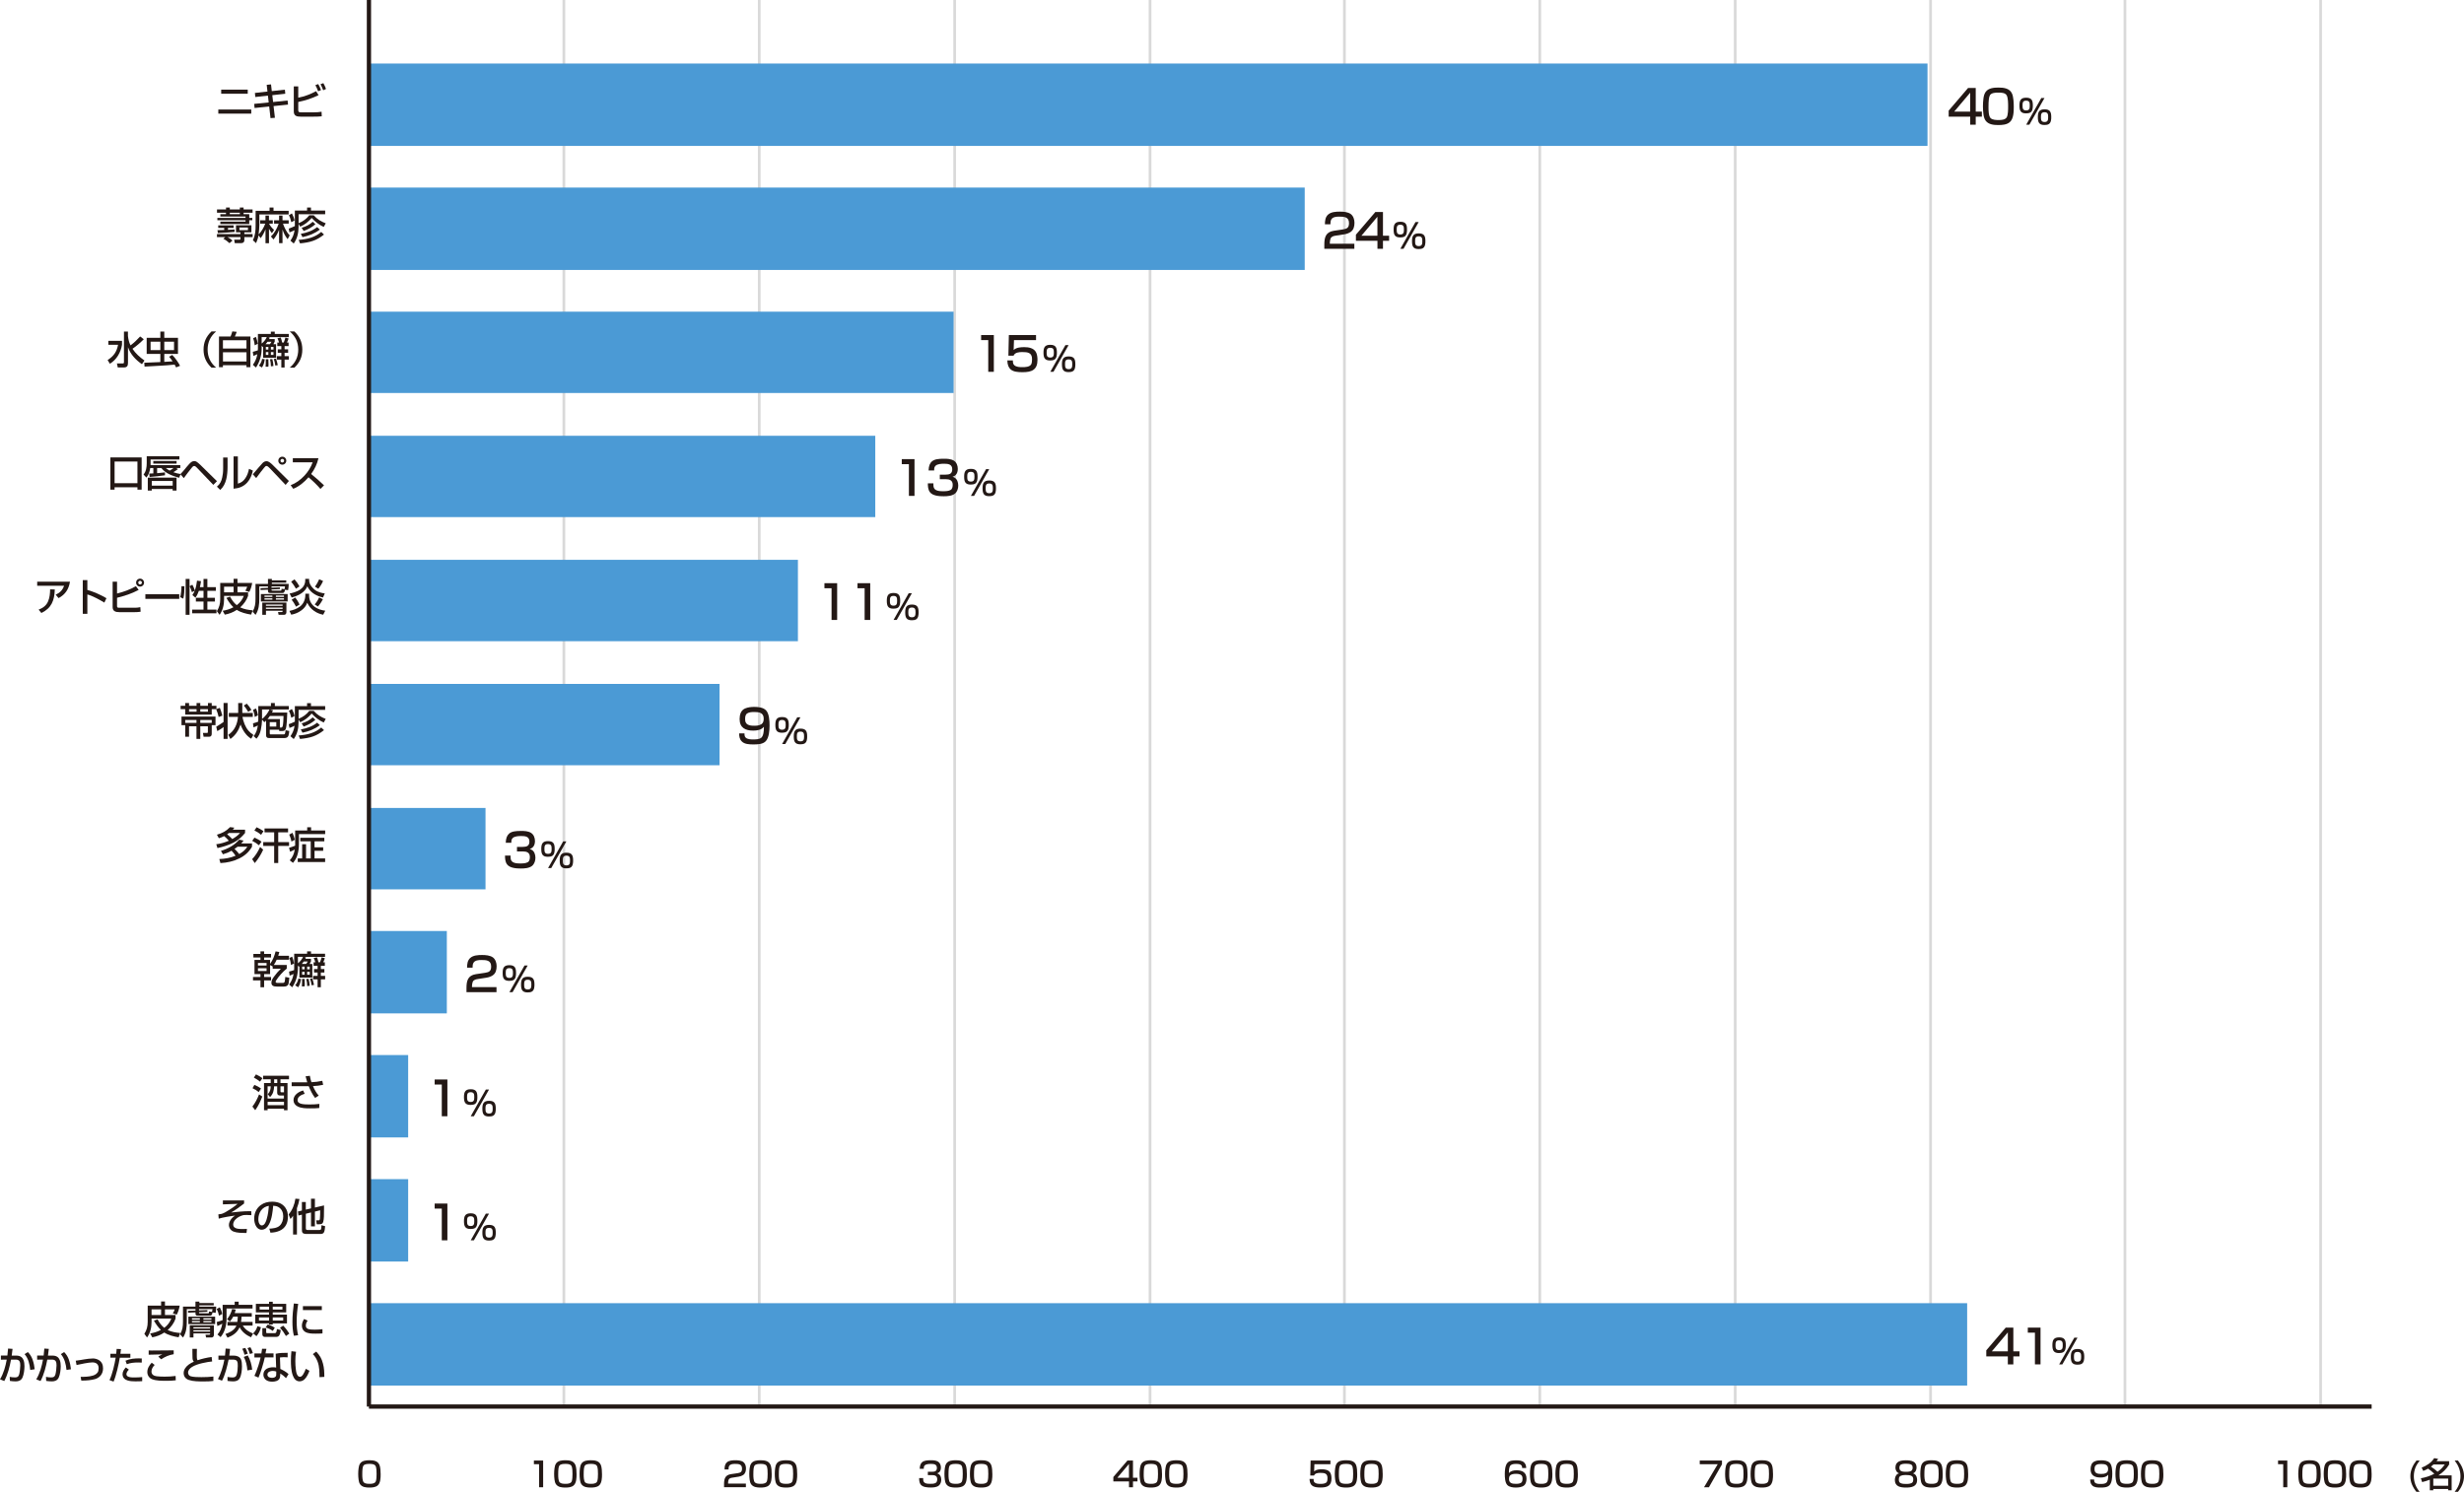 <?xml version="1.0" encoding="UTF-8"?><svg id="_レイヤー_1" xmlns="http://www.w3.org/2000/svg" viewBox="0 0 581.04 351.83"><defs><style>.cls-1,.cls-2,.cls-3{fill:none;}.cls-4{fill:#4b9ad5;}.cls-2{stroke:#231815;}.cls-2,.cls-3{stroke-linejoin:round;}.cls-5{fill:#231815;}.cls-3{stroke:#d9d9d9;stroke-width:.64px;}</style></defs><rect class="cls-1" x="87" y="0" width="460.23" height="331.73"/><path class="cls-3" d="M547.23,0v331.73M501.09,0v331.73M455.25,0v331.73M409.18,0v331.73M363.1,0v331.73M317.03,0v331.73M271.19,0v331.73M225.12,0v331.73M179.04,0v331.73M132.97,0v331.73"/><path class="cls-4" d="M463.89,307.35H86.99v19.43h376.89v-19.43ZM96.25,278.09h-9.25v19.43h9.25v-19.43ZM96.25,248.83h-9.25v19.43h9.25v-19.43ZM105.37,219.57h-18.37v19.43h18.37v-19.43ZM114.49,190.55h-27.49v19.19h27.49v-19.19ZM169.68,161.29h-82.69v19.19h82.69v-19.19ZM188.16,132.03h-101.16v19.19h101.16v-19.19ZM206.4,102.77h-119.4v19.19h119.4v-19.19ZM224.87,73.5H86.99v19.19h137.88v-19.19ZM307.67,44.24H87v19.43h220.67v-19.43ZM454.53,14.98H86.99v19.43h367.54V14.98Z"/><line class="cls-2" x1="87" y1="0" x2="87" y2="331.73"/><path class="cls-5" d="M89.47,345.45c.25.58.29,1.62.29,2.25,0,.82-.02,2.06-.7,2.64-.52.44-1.3.49-1.95.49-.76,0-1.66-.07-2.17-.74-.25-.34-.33-.71-.38-1.12-.06-.45-.09-.9-.09-1.35s.03-.93.09-1.35c.06-.43.14-.78.38-1.14.47-.66,1.43-.74,2.17-.74.9,0,1.93.1,2.35,1.06ZM88.54,345.71c-.27-.46-.98-.46-1.46-.46-.44,0-1.13.03-1.39.43-.19.3-.26.93-.26,2.06,0,.55.02,1.54.36,1.88.32.31.96.33,1.38.33.45,0,1.1-.03,1.38-.46.24-.37.25-1.39.25-1.85,0-.51,0-1.51-.26-1.94Z"/><path class="cls-5" d="M128.08,344.46v6.3h-.96v-5.44h-1.22v-.86h2.18Z"/><path class="cls-5" d="M135.67,345.45c.25.58.29,1.62.29,2.25,0,.82-.02,2.06-.7,2.64-.52.44-1.3.49-1.95.49-.76,0-1.66-.07-2.17-.74-.25-.34-.33-.71-.38-1.12-.06-.45-.09-.9-.09-1.35s.03-.93.09-1.35c.06-.43.14-.78.38-1.14.47-.66,1.43-.74,2.17-.74.9,0,1.93.1,2.35,1.06ZM134.74,345.71c-.27-.46-.98-.46-1.46-.46-.44,0-1.13.03-1.39.43-.19.3-.26.93-.26,2.06,0,.55.02,1.54.36,1.88.32.31.96.33,1.38.33.45,0,1.1-.03,1.38-.46.24-.37.25-1.39.25-1.85,0-.51,0-1.51-.26-1.94Z"/><path class="cls-5" d="M141.67,345.45c.25.58.29,1.62.29,2.25,0,.82-.02,2.06-.7,2.64-.52.44-1.3.49-1.95.49-.76,0-1.66-.07-2.17-.74-.25-.34-.33-.71-.38-1.12-.06-.45-.09-.9-.09-1.35s.03-.93.09-1.35c.06-.43.14-.78.38-1.14.47-.66,1.43-.74,2.17-.74.9,0,1.93.1,2.35,1.06ZM140.75,345.71c-.27-.46-.98-.46-1.46-.46-.44,0-1.13.03-1.39.43-.19.3-.26.93-.26,2.06,0,.55.02,1.54.36,1.88.32.31.96.33,1.38.33.45,0,1.1-.03,1.38-.46.24-.37.25-1.39.25-1.85,0-.51,0-1.51-.26-1.94Z"/><path class="cls-5" d="M171.38,344.91c.51-.48,1.37-.52,2.03-.52.61,0,1.38.05,1.88.42.44.34.62.94.62,1.48,0,.62-.13,1.23-.68,1.59-.31.2-.66.33-1.03.38l-1.52.24c-.34.05-.72.14-.87.5-.07.18-.12.52-.12.71v.18h4.2v.86h-5.15v-.7c0-1.24.23-2.17,1.62-2.38l1.57-.23c.72-.11,1.05-.3,1.05-1.08,0-1.07-.82-1.11-1.67-1.11-.46,0-1.1.04-1.36.48-.14.26-.15.55-.15.83h-.94c0-.62.06-1.22.54-1.66Z"/><path class="cls-5" d="M181.69,345.45c.25.58.29,1.62.29,2.25,0,.82-.02,2.06-.7,2.64-.52.44-1.29.49-1.95.49-.76,0-1.66-.07-2.17-.74-.25-.34-.33-.71-.38-1.12-.06-.45-.09-.9-.09-1.35s.03-.93.09-1.35c.06-.43.14-.78.38-1.14.47-.66,1.43-.74,2.17-.74.9,0,1.93.1,2.35,1.06ZM180.76,345.71c-.27-.46-.98-.46-1.46-.46-.44,0-1.14.03-1.39.43-.19.3-.26.93-.26,2.06,0,.55.02,1.54.36,1.88.32.31.96.33,1.38.33.45,0,1.1-.03,1.38-.46.24-.37.25-1.39.25-1.85,0-.51,0-1.51-.26-1.94Z"/><path class="cls-5" d="M187.7,345.45c.25.58.29,1.62.29,2.25,0,.82-.02,2.06-.7,2.64-.52.44-1.29.49-1.95.49-.76,0-1.66-.07-2.17-.74-.25-.34-.33-.71-.38-1.12-.06-.45-.09-.9-.09-1.35s.03-.93.09-1.35c.06-.43.14-.78.38-1.14.47-.66,1.43-.74,2.17-.74.9,0,1.93.1,2.35,1.06ZM186.77,345.71c-.27-.46-.98-.46-1.46-.46-.44,0-1.14.03-1.39.43-.19.3-.26.93-.26,2.06,0,.55.02,1.54.36,1.88.32.31.96.33,1.38.33.45,0,1.1-.03,1.38-.46.24-.37.25-1.39.25-1.85,0-.51,0-1.51-.26-1.94Z"/><path class="cls-5" d="M217.45,344.85c.46-.39,1.16-.46,2.05-.46.57,0,1.19.02,1.69.32.49.3.69.86.69,1.41,0,.64-.25,1.18-.9,1.35.38.14.65.32.82.7.11.26.16.53.16.81,0,.5-.17,1.06-.58,1.39-.5.4-1.29.45-1.91.45-.75,0-1.9-.06-2.38-.72-.31-.44-.34-.98-.34-1.5h.95v.24c0,.36.06.68.38.88.35.22.87.23,1.28.23s.95,0,1.31-.23c.28-.17.34-.56.34-.86,0-.78-.54-.97-1.22-.97h-.99v-.78h.99c.67,0,1.14-.15,1.14-.92,0-.86-.7-.94-1.38-.94-.45,0-1.18.02-1.5.37-.2.22-.21.45-.21.72v.06h-.96c.02-.78.23-1.26.58-1.56Z"/><path class="cls-5" d="M227.71,345.45c.25.58.29,1.62.29,2.25,0,.82-.02,2.06-.7,2.64-.52.44-1.29.49-1.95.49-.76,0-1.66-.07-2.17-.74-.25-.34-.33-.71-.38-1.12-.06-.45-.09-.9-.09-1.35s.03-.93.09-1.35c.06-.43.14-.78.38-1.14.47-.66,1.43-.74,2.17-.74.9,0,1.93.1,2.35,1.06ZM226.78,345.71c-.27-.46-.98-.46-1.46-.46-.44,0-1.14.03-1.39.43-.19.3-.26.93-.26,2.06,0,.55.02,1.54.36,1.88.32.31.96.33,1.38.33.45,0,1.1-.03,1.37-.46.24-.37.25-1.39.25-1.85,0-.51,0-1.51-.26-1.94Z"/><path class="cls-5" d="M233.72,345.45c.25.58.29,1.62.29,2.25,0,.82-.02,2.06-.7,2.64-.52.44-1.29.49-1.95.49-.76,0-1.66-.07-2.17-.74-.25-.34-.33-.71-.38-1.12-.06-.45-.09-.9-.09-1.35s.03-.93.09-1.35c.06-.43.14-.78.38-1.14.47-.66,1.43-.74,2.17-.74.9,0,1.93.1,2.35,1.06ZM232.79,345.71c-.27-.46-.98-.46-1.46-.46-.44,0-1.14.03-1.39.43-.19.3-.26.93-.26,2.06,0,.55.02,1.54.36,1.88.32.31.96.33,1.38.33.45,0,1.1-.03,1.38-.46.24-.37.25-1.39.25-1.85,0-.51,0-1.51-.26-1.94Z"/><path class="cls-5" d="M267.17,344.46v4.06h1.06v.86h-1.06v1.38h-.94v-1.38h-3.69v-1.04l3.33-3.89h1.31ZM263.48,348.52h2.74v-3.25l-2.74,3.25Z"/><path class="cls-5" d="M273.73,345.45c.25.58.29,1.62.29,2.25,0,.82-.02,2.06-.7,2.64-.52.44-1.3.49-1.95.49-.76,0-1.66-.07-2.17-.74-.25-.34-.33-.71-.38-1.12-.06-.45-.09-.9-.09-1.35s.03-.93.09-1.35c.06-.43.14-.78.38-1.14.47-.66,1.43-.74,2.17-.74.9,0,1.93.1,2.35,1.06ZM272.81,345.71c-.27-.46-.98-.46-1.46-.46-.44,0-1.13.03-1.39.43-.19.3-.26.93-.26,2.06,0,.55.02,1.54.36,1.88.32.31.96.33,1.38.33.45,0,1.1-.03,1.38-.46.24-.37.25-1.39.25-1.85,0-.51,0-1.51-.26-1.94Z"/><path class="cls-5" d="M279.74,345.45c.25.58.29,1.62.29,2.25,0,.82-.02,2.06-.7,2.64-.52.44-1.3.49-1.95.49-.76,0-1.66-.07-2.17-.74-.25-.34-.33-.71-.38-1.12-.06-.45-.09-.9-.09-1.35s.03-.93.09-1.35c.06-.43.14-.78.38-1.14.47-.66,1.43-.74,2.17-.74.9,0,1.93.1,2.35,1.06ZM278.81,345.71c-.27-.46-.98-.46-1.46-.46-.44,0-1.13.03-1.39.43-.19.3-.26.93-.26,2.06,0,.55.02,1.54.36,1.88.32.31.96.33,1.38.33.45,0,1.1-.03,1.38-.46.24-.37.25-1.39.25-1.85,0-.51,0-1.51-.26-1.94Z"/><path class="cls-5" d="M313.73,344.46v.86h-3.78l-.06,1.69c.29-.24.53-.34.9-.42.3-.05.61-.07.91-.07.73,0,1.58.13,1.99.81.23.38.29.94.29,1.38,0,.82-.23,1.34-.63,1.65-.46.36-1.14.46-1.95.46-.86,0-1.56-.09-2.01-.47-.35-.3-.56-.78-.58-1.55h.95c0,.28,0,.61.22.81.36.34.95.35,1.42.35s1.18-.02,1.48-.46c.14-.22.16-.67.16-.92,0-1.12-.75-1.21-1.67-1.21-.54,0-1.26.05-1.5.62h-.89l.08-3.53h4.67Z"/><path class="cls-5" d="M319.76,345.45c.25.58.29,1.62.29,2.25,0,.82-.02,2.06-.7,2.64-.52.44-1.3.49-1.95.49-.76,0-1.66-.07-2.17-.74-.25-.34-.33-.71-.38-1.12-.06-.45-.09-.9-.09-1.35s.03-.93.09-1.35c.06-.43.14-.78.38-1.14.47-.66,1.43-.74,2.17-.74.9,0,1.94.1,2.35,1.06ZM318.83,345.71c-.27-.46-.98-.46-1.46-.46-.44,0-1.14.03-1.39.43-.19.3-.26.93-.26,2.06,0,.55.02,1.54.36,1.88.32.31.96.33,1.38.33.45,0,1.1-.03,1.38-.46.24-.37.25-1.39.25-1.85,0-.51,0-1.51-.26-1.94Z"/><path class="cls-5" d="M325.77,345.45c.25.58.29,1.62.29,2.25,0,.82-.02,2.06-.7,2.64-.52.44-1.3.49-1.95.49-.76,0-1.66-.07-2.17-.74-.25-.34-.33-.71-.38-1.12-.06-.45-.09-.9-.09-1.35s.03-.93.09-1.35c.06-.43.14-.78.38-1.14.47-.66,1.43-.74,2.17-.74.9,0,1.94.1,2.35,1.06ZM324.84,345.71c-.27-.46-.98-.46-1.46-.46-.44,0-1.14.03-1.39.43-.19.3-.26.93-.26,2.06,0,.55.02,1.54.36,1.88.32.31.96.33,1.38.33.45,0,1.1-.03,1.38-.46.24-.37.25-1.39.25-1.85,0-.51,0-1.51-.26-1.94Z"/><path class="cls-5" d="M358.94,346.2v-.08c0-.8-.79-.87-1.42-.87-.4,0-.95.03-1.27.3-.37.31-.43,1.15-.43,1.62,0,.07,0,.19,0,.26.42-.54,1.16-.67,1.81-.67,1.34,0,2.34.5,2.34,1.98,0,.54-.12,1.2-.55,1.57-.49.44-1.36.52-1.99.52s-1.51-.1-1.98-.59c-.56-.58-.6-1.86-.6-2.62s.08-2.05.65-2.65c.49-.53,1.37-.56,2.04-.56.63,0,1.43.04,1.89.53.32.34.46.74.46,1.2v.08h-.94ZM356.06,348.02c-.18.21-.22.53-.22.8,0,1.01.79,1.13,1.62,1.13.44,0,1.1-.02,1.39-.41.15-.2.18-.55.18-.8,0-.3-.05-.62-.28-.83-.31-.28-.87-.32-1.27-.32-.47,0-1.08.05-1.42.42Z"/><path class="cls-5" d="M365.78,345.45c.25.58.29,1.62.29,2.25,0,.82-.02,2.06-.7,2.64-.52.44-1.3.49-1.95.49-.76,0-1.66-.07-2.17-.74-.25-.34-.33-.71-.38-1.12-.06-.45-.09-.9-.09-1.35s.03-.93.09-1.35c.06-.43.14-.78.38-1.14.47-.66,1.43-.74,2.17-.74.9,0,1.94.1,2.35,1.06ZM364.85,345.71c-.27-.46-.98-.46-1.46-.46-.44,0-1.14.03-1.39.43-.19.3-.26.93-.26,2.06,0,.55.02,1.54.36,1.88.32.31.96.33,1.38.33.45,0,1.1-.03,1.38-.46.24-.37.25-1.39.25-1.85,0-.51,0-1.51-.26-1.94Z"/><path class="cls-5" d="M371.79,345.45c.25.58.29,1.62.29,2.25,0,.82-.02,2.06-.7,2.64-.52.44-1.3.49-1.95.49-.76,0-1.66-.07-2.17-.74-.25-.34-.33-.71-.38-1.12-.06-.45-.09-.9-.09-1.35s.03-.93.09-1.35c.06-.43.14-.78.38-1.14.47-.66,1.43-.74,2.17-.74.9,0,1.94.1,2.35,1.06ZM370.86,345.71c-.27-.46-.98-.46-1.46-.46-.44,0-1.14.03-1.39.43-.19.3-.26.93-.26,2.06,0,.55.02,1.54.36,1.88.32.31.96.33,1.38.33.45,0,1.1-.03,1.38-.46.24-.37.25-1.39.25-1.85,0-.51,0-1.51-.26-1.94Z"/><path class="cls-5" d="M406.06,344.46v.89l-3.08,5.41h-1.15l3.23-5.44h-4.24v-.86h5.24Z"/><path class="cls-5" d="M411.8,345.45c.25.58.29,1.62.29,2.25,0,.82-.02,2.06-.7,2.64-.52.44-1.3.49-1.95.49-.76,0-1.66-.07-2.17-.74-.25-.34-.33-.71-.38-1.12-.06-.45-.09-.9-.09-1.35s.03-.93.09-1.35c.06-.43.14-.78.38-1.14.47-.66,1.43-.74,2.17-.74.9,0,1.94.1,2.35,1.06ZM410.88,345.71c-.27-.46-.98-.46-1.46-.46-.44,0-1.14.03-1.39.43-.19.3-.26.93-.26,2.06,0,.55.02,1.54.36,1.88.32.31.96.33,1.38.33.45,0,1.1-.03,1.38-.46.24-.37.25-1.39.25-1.85,0-.51,0-1.51-.26-1.94Z"/><path class="cls-5" d="M417.81,345.45c.25.58.29,1.62.29,2.25,0,.82-.02,2.06-.7,2.64-.52.44-1.3.49-1.95.49-.76,0-1.66-.07-2.17-.74-.25-.34-.33-.71-.38-1.12-.06-.45-.09-.9-.09-1.35s.03-.93.09-1.35c.06-.43.14-.78.38-1.14.47-.66,1.43-.74,2.17-.74.9,0,1.94.1,2.35,1.06ZM416.89,345.71c-.27-.46-.98-.46-1.46-.46-.44,0-1.14.03-1.39.43-.19.3-.26.93-.26,2.06,0,.55.02,1.54.36,1.88.32.31.96.33,1.38.33.45,0,1.1-.03,1.38-.46.24-.37.25-1.39.25-1.85,0-.51,0-1.51-.26-1.94Z"/><path class="cls-5" d="M446.97,346.1c0-1.49,1.3-1.7,2.49-1.7s2.49.22,2.49,1.7c0,.59-.26,1.17-.85,1.38.43.12.67.36.84.78.1.25.14.53.14.8,0,1.57-1.38,1.77-2.62,1.77s-2.63-.2-2.63-1.77c0-.4.1-.8.32-1.13.18-.25.38-.38.67-.45-.58-.22-.86-.79-.86-1.38ZM447.92,348.31c-.13.18-.15.42-.15.64,0,.36.06.66.41.83.36.18.9.2,1.29.2.44,0,1.14-.02,1.48-.34.19-.18.22-.48.22-.73,0-.29-.06-.58-.3-.76-.35-.26-.98-.28-1.4-.28-.46,0-1.26.02-1.55.43ZM448.04,345.62c-.11.16-.14.36-.14.55,0,.95.91.94,1.62.94.42,0,1.11-.02,1.37-.41.11-.17.14-.38.14-.58,0-.25-.06-.49-.26-.65-.32-.23-.91-.26-1.3-.26-.42,0-1.17.02-1.43.39Z"/><path class="cls-5" d="M457.83,345.45c.25.58.29,1.62.29,2.25,0,.82-.02,2.06-.7,2.64-.52.44-1.3.49-1.95.49-.76,0-1.66-.07-2.17-.74-.25-.34-.33-.71-.38-1.12-.06-.45-.09-.9-.09-1.35s.03-.93.09-1.35c.06-.43.14-.78.38-1.14.47-.66,1.43-.74,2.17-.74.9,0,1.94.1,2.35,1.06ZM456.9,345.71c-.27-.46-.98-.46-1.46-.46-.44,0-1.13.03-1.39.43-.19.3-.26.93-.26,2.06,0,.55.02,1.54.36,1.88.32.31.96.33,1.38.33.45,0,1.1-.03,1.38-.46.24-.37.25-1.39.25-1.85,0-.51,0-1.51-.26-1.94Z"/><path class="cls-5" d="M463.83,345.45c.25.58.29,1.62.29,2.25,0,.82-.02,2.06-.7,2.64-.52.44-1.3.49-1.95.49-.76,0-1.66-.07-2.17-.74-.25-.34-.33-.71-.38-1.12-.06-.45-.09-.9-.09-1.35s.03-.93.09-1.35c.06-.43.14-.78.38-1.14.47-.66,1.43-.74,2.17-.74.9,0,1.94.1,2.35,1.06ZM462.91,345.71c-.27-.46-.98-.46-1.46-.46-.44,0-1.13.03-1.39.43-.19.3-.26.93-.26,2.06,0,.55.02,1.54.36,1.88.32.31.96.33,1.38.33.45,0,1.1-.03,1.38-.46.24-.37.25-1.39.25-1.85,0-.51,0-1.51-.26-1.94Z"/><path class="cls-5" d="M493.82,348.94c0,.26,0,.55.22.74.35.3.89.3,1.33.3.42,0,1-.02,1.33-.3.38-.32.44-1.17.44-1.63v-.25c-.43.55-1.17.66-1.83.66-1.35,0-2.33-.5-2.33-1.98,0-.74.21-1.5.94-1.82.5-.21,1.06-.26,1.6-.26.66,0,1.51.1,1.98.59.55.58.6,1.84.6,2.6,0,.8-.08,2.08-.65,2.68-.52.55-1.44.56-2.14.56-.66,0-1.5-.02-1.98-.53-.37-.38-.44-.86-.44-1.36h.94ZM496.67,347.39c.38-.22.44-.58.44-.99,0-1-.79-1.13-1.61-1.13-.39,0-.86.02-1.21.23-.34.21-.37.62-.37.98s.06.7.38.9c.33.22.79.24,1.17.24.41,0,.83-.03,1.18-.24Z"/><path class="cls-5" d="M503.85,345.45c.25.58.29,1.62.29,2.25,0,.82-.02,2.06-.7,2.64-.52.44-1.3.49-1.95.49-.76,0-1.66-.07-2.17-.74-.25-.34-.33-.71-.38-1.12-.06-.45-.09-.9-.09-1.35s.03-.93.09-1.35c.06-.43.14-.78.38-1.14.47-.66,1.43-.74,2.17-.74.9,0,1.94.1,2.35,1.06ZM502.92,345.71c-.27-.46-.98-.46-1.46-.46-.44,0-1.13.03-1.39.43-.19.3-.26.93-.26,2.06,0,.55.02,1.54.36,1.88.32.31.96.33,1.38.33.45,0,1.1-.03,1.38-.46.24-.37.25-1.39.25-1.85,0-.51,0-1.51-.26-1.94Z"/><path class="cls-5" d="M509.86,345.45c.25.58.29,1.62.29,2.25,0,.82-.02,2.06-.7,2.64-.52.44-1.3.49-1.95.49-.76,0-1.66-.07-2.17-.74-.25-.34-.33-.71-.38-1.12-.06-.45-.09-.9-.09-1.35s.03-.93.09-1.35c.06-.43.14-.78.38-1.14.47-.66,1.43-.74,2.17-.74.9,0,1.94.1,2.35,1.06ZM508.93,345.71c-.27-.46-.98-.46-1.46-.46-.44,0-1.13.03-1.39.43-.19.3-.26.93-.26,2.06,0,.55.02,1.54.36,1.88.32.31.96.33,1.38.33.45,0,1.1-.03,1.38-.46.24-.37.25-1.39.25-1.85,0-.51,0-1.51-.26-1.94Z"/><path class="cls-5" d="M539.37,344.46v6.3h-.96v-5.44h-1.22v-.86h2.18Z"/><path class="cls-5" d="M546.96,345.45c.25.58.29,1.62.29,2.25,0,.82-.02,2.06-.7,2.64-.52.44-1.3.49-1.95.49-.76,0-1.66-.07-2.17-.74-.25-.34-.33-.71-.38-1.12-.06-.45-.09-.9-.09-1.35s.03-.93.09-1.35c.06-.43.14-.78.38-1.14.47-.66,1.43-.74,2.17-.74.9,0,1.94.1,2.35,1.06ZM546.03,345.71c-.27-.46-.98-.46-1.46-.46-.44,0-1.14.03-1.39.43-.19.3-.26.93-.26,2.06,0,.55.02,1.54.36,1.88.32.31.96.33,1.38.33.45,0,1.1-.03,1.38-.46.24-.37.25-1.39.25-1.85,0-.51,0-1.51-.26-1.94Z"/><path class="cls-5" d="M552.96,345.45c.25.58.29,1.62.29,2.25,0,.82-.02,2.06-.7,2.64-.52.44-1.3.49-1.95.49-.76,0-1.66-.07-2.17-.74-.25-.34-.33-.71-.38-1.12-.06-.45-.09-.9-.09-1.35s.03-.93.09-1.35c.06-.43.14-.78.38-1.14.47-.66,1.43-.74,2.17-.74.9,0,1.94.1,2.35,1.06ZM552.04,345.71c-.27-.46-.98-.46-1.46-.46-.44,0-1.14.03-1.39.43-.19.3-.26.93-.26,2.06,0,.55.02,1.54.36,1.88.32.31.96.33,1.38.33.45,0,1.1-.03,1.38-.46.24-.37.25-1.39.25-1.85,0-.51,0-1.51-.26-1.94Z"/><path class="cls-5" d="M558.97,345.45c.25.58.29,1.62.29,2.25,0,.82-.02,2.06-.7,2.64-.52.44-1.3.49-1.95.49-.76,0-1.66-.07-2.17-.74-.25-.34-.33-.71-.38-1.12-.06-.45-.09-.9-.09-1.35s.03-.93.09-1.35c.06-.43.14-.78.38-1.14.47-.66,1.43-.74,2.17-.74.9,0,1.94.1,2.35,1.06ZM558.05,345.71c-.27-.46-.98-.46-1.46-.46-.44,0-1.14.03-1.39.43-.19.3-.26.93-.26,2.06,0,.55.02,1.54.36,1.88.32.31.96.33,1.38.33.45,0,1.1-.03,1.38-.46.24-.37.25-1.39.25-1.85,0-.51,0-1.51-.26-1.94Z"/><path class="cls-5" d="M570.58,344.46c-.85,1.11-1.37,2.26-1.37,3.69s.5,2.64,1.37,3.69h-.76c-.86-1.02-1.43-2.33-1.43-3.69s.58-2.59,1.43-3.69h.76Z"/><path class="cls-5" d="M572.56,346.37c-.38.23-.7.38-1.13.53l-.38-.76c1.12-.43,2.34-1.2,2.96-2.25l.94.18c-.13.19-.25.37-.38.54h2.97v.78c-.61,1.05-1.51,1.9-2.53,2.56h3.12v3.53h-.82v-.31h-3.51v.31h-.82v-2.5c-.58.23-1.19.41-1.81.56l-.3-.9c1.13-.2,2.16-.53,3.17-1.07-.46-.45-.96-.84-1.48-1.21ZM576.49,345.39h-2.65c-.19.18-.38.34-.59.51.48.29,1.14.82,1.56,1.2.7-.48,1.21-1.01,1.69-1.71ZM573.8,348.71v1.7h3.51v-1.7h-3.51Z"/><path class="cls-5" d="M581.04,348.14c0,1.35-.57,2.66-1.43,3.69h-.77c.87-1.05,1.37-2.32,1.37-3.69s-.51-2.57-1.37-3.69h.77c.84,1.1,1.43,2.27,1.43,3.69Z"/><path class="cls-5" d="M59.25,25.83v.97h-7.77v-.97h7.77ZM58.42,21.14v.97h-6.26v-.97h6.26Z"/><path class="cls-5" d="M62.89,20.01l1.02-.11.18,1.59,3.09-.34.09.96-3.06.34.19,1.61,3.42-.35.1.96-3.41.35.32,2.76-1.04.08-.31-2.74-3.45.35-.09-.97,3.42-.34-.18-1.61-2.98.33-.09-.96,2.96-.33-.18-1.59Z"/><path class="cls-5" d="M70.33,20.38v2.66c1.54-.3,2.84-.8,4.21-1.54l.58.94c-1.58.78-3.08,1.25-4.79,1.61v1.94c0,.47.26.5.73.5h3.01c.6,0,1.17-.04,1.76-.14l.04,1.08c-.63.07-1.26.08-1.9.08h-3.07c-.9,0-1.62-.16-1.62-1.22v-5.91h1.05ZM75.7,21.25l-.69.28c-.21-.58-.34-.89-.64-1.45l.67-.25c.26.46.49.92.66,1.42ZM76.88,20.98l-.67.31c-.19-.53-.35-.94-.63-1.43l.67-.25c.25.43.47.89.63,1.37Z"/><path class="cls-5" d="M465.9,20.74v5.59h1.45v1.19h-1.45v1.89h-1.3v-1.89h-5.08v-1.43l4.58-5.35h1.8ZM460.82,26.33h3.77v-4.47l-3.77,4.47Z"/><path class="cls-5" d="M474.47,22.1c.34.79.4,2.22.4,3.09,0,1.13-.03,2.84-.96,3.63-.71.6-1.78.67-2.68.67-1.04,0-2.29-.1-2.98-1.01-.34-.47-.45-.98-.53-1.54-.08-.62-.12-1.24-.12-1.86s.04-1.28.12-1.86c.08-.59.19-1.07.53-1.56.65-.91,1.97-1.01,2.99-1.01,1.24,0,2.66.14,3.23,1.45ZM473.19,22.47c-.37-.63-1.35-.63-2-.63-.61,0-1.56.04-1.92.59-.26.42-.36,1.28-.36,2.84,0,.76.02,2.12.5,2.59.44.43,1.32.45,1.9.45.62,0,1.52-.04,1.89-.63.33-.51.34-1.91.34-2.54,0-.7,0-2.08-.35-2.67Z"/><path class="cls-5" d="M479.37,24.89c0,.55-.05,1.3-.57,1.63-.3.18-.71.22-1.05.22-1.29,0-1.54-.7-1.54-1.85s.26-1.85,1.58-1.85,1.58.66,1.58,1.85ZM477.78,23.74c-.82,0-.84.54-.84,1.19s.08,1.11.86,1.11.84-.5.84-1.15c0-.68-.05-1.15-.86-1.15ZM482.12,23.11l-3.57,6.3h-.75l3.57-6.3h.75ZM483.71,27.63c0,.55-.05,1.3-.57,1.63-.3.19-.71.22-1.05.22-1.29,0-1.54-.7-1.54-1.85s.26-1.85,1.58-1.85,1.58.66,1.58,1.85ZM482.12,26.47c-.82,0-.84.54-.84,1.19s.08,1.11.86,1.11.84-.5.84-1.15-.05-1.15-.86-1.15Z"/><path class="cls-5" d="M313.16,50.63c.7-.66,1.88-.72,2.79-.72.84,0,1.89.07,2.59.58.6.46.86,1.3.86,2.04,0,.85-.18,1.69-.93,2.19-.43.28-.91.45-1.42.53l-2.09.33c-.47.07-.99.19-1.2.68-.1.24-.17.71-.17.98v.24h5.78v1.19h-7.08v-.96c0-1.71.32-2.98,2.22-3.28l2.16-.32c.99-.15,1.44-.42,1.44-1.49,0-1.47-1.13-1.53-2.3-1.53-.63,0-1.52.05-1.87.66-.2.35-.21.76-.21,1.14h-1.3c.01-.85.09-1.67.74-2.28Z"/><path class="cls-5" d="M326.12,50v5.59h1.45v1.19h-1.45v1.89h-1.3v-1.89h-5.08v-1.43l4.58-5.35h1.8ZM321.04,55.59h3.77v-4.47l-3.77,4.47Z"/><path class="cls-5" d="M331.79,54.15c0,.55-.05,1.3-.57,1.63-.3.18-.71.22-1.05.22-1.29,0-1.54-.7-1.54-1.85s.26-1.85,1.58-1.85,1.58.66,1.58,1.85ZM330.2,53c-.82,0-.84.54-.84,1.19s.08,1.11.86,1.11.84-.5.84-1.15c0-.68-.05-1.15-.86-1.15ZM334.54,52.37l-3.57,6.3h-.75l3.57-6.3h.75ZM336.13,56.89c0,.55-.05,1.3-.57,1.63-.3.19-.71.22-1.05.22-1.29,0-1.54-.7-1.54-1.85s.26-1.85,1.58-1.85,1.58.66,1.58,1.85ZM334.54,55.74c-.82,0-.84.54-.84,1.19s.08,1.11.86,1.11.84-.5.84-1.15-.05-1.15-.86-1.15Z"/><path class="cls-5" d="M234.36,79.02v8.67h-1.32v-7.48h-1.68v-1.19h3Z"/><path class="cls-5" d="M244.31,79.02v1.19h-5.2l-.08,2.33c.4-.33.73-.47,1.23-.57.41-.07.84-.1,1.25-.1,1,0,2.17.18,2.74,1.11.32.53.4,1.29.4,1.9,0,1.13-.32,1.84-.87,2.27-.63.5-1.56.63-2.68.63-1.18,0-2.15-.12-2.77-.65-.48-.42-.77-1.08-.79-2.13h1.31c0,.38.01.84.31,1.11.5.47,1.31.48,1.95.48s1.63-.03,2.04-.63c.19-.3.22-.92.22-1.27,0-1.54-1.03-1.66-2.3-1.66-.74,0-1.74.07-2.06.85h-1.22l.11-4.86h6.42Z"/><path class="cls-5" d="M249.23,83.17c0,.55-.05,1.3-.57,1.63-.3.18-.71.22-1.05.22-1.29,0-1.54-.7-1.54-1.85s.26-1.85,1.58-1.85,1.58.66,1.58,1.85ZM247.65,82.02c-.82,0-.84.54-.84,1.19s.08,1.11.86,1.11.84-.5.84-1.15c0-.68-.05-1.15-.86-1.15ZM251.99,81.39l-3.57,6.3h-.75l3.57-6.3h.75ZM253.58,85.91c0,.55-.05,1.3-.57,1.63-.3.19-.71.22-1.05.22-1.29,0-1.54-.7-1.54-1.85s.26-1.85,1.58-1.85,1.58.66,1.58,1.85ZM251.99,84.76c-.82,0-.84.54-.84,1.19s.08,1.11.86,1.11.84-.5.84-1.15-.05-1.15-.86-1.15Z"/><path class="cls-5" d="M215.65,108.28v8.67h-1.32v-7.48h-1.68v-1.19h3Z"/><path class="cls-5" d="M219.76,108.82c.63-.54,1.6-.63,2.83-.63.78,0,1.64.03,2.32.44.67.41.95,1.19.95,1.94,0,.88-.34,1.62-1.23,1.86.52.19.89.44,1.12.97.15.35.22.73.22,1.11,0,.69-.23,1.46-.79,1.91-.69.55-1.77.62-2.63.62-1.03,0-2.62-.08-3.28-.99-.43-.6-.47-1.35-.47-2.06h1.31v.33c0,.5.08.94.53,1.21.48.3,1.2.32,1.76.32s1.31-.01,1.8-.32c.38-.23.46-.77.46-1.19,0-1.08-.75-1.33-1.68-1.33h-1.36v-1.07h1.36c.92,0,1.57-.21,1.57-1.27,0-1.18-.96-1.3-1.9-1.3-.62,0-1.62.03-2.07.51-.28.3-.29.62-.29.99v.09h-1.32c.03-1.08.32-1.74.79-2.15Z"/><path class="cls-5" d="M230.52,112.43c0,.55-.05,1.3-.57,1.63-.3.18-.71.22-1.05.22-1.29,0-1.54-.7-1.54-1.85s.26-1.85,1.58-1.85,1.58.66,1.58,1.85ZM228.93,111.28c-.82,0-.84.54-.84,1.19s.08,1.11.86,1.11.84-.5.84-1.15c0-.68-.05-1.15-.86-1.15ZM233.27,110.65l-3.57,6.3h-.75l3.57-6.3h.75ZM234.86,115.17c0,.55-.05,1.3-.57,1.63-.3.19-.71.22-1.05.22-1.29,0-1.54-.7-1.54-1.85s.26-1.85,1.58-1.85,1.58.66,1.58,1.85ZM233.27,114.02c-.82,0-.84.54-.84,1.19s.08,1.11.86,1.11.84-.5.84-1.15-.05-1.15-.86-1.15Z"/><path class="cls-5" d="M197.41,137.54v8.67h-1.32v-7.48h-1.68v-1.19h3Z"/><path class="cls-5" d="M205.21,137.54v8.67h-1.32v-7.48h-1.68v-1.19h3Z"/><path class="cls-5" d="M212.28,141.7c0,.55-.05,1.3-.57,1.63-.3.18-.71.22-1.05.22-1.29,0-1.54-.7-1.54-1.85s.26-1.85,1.58-1.85,1.58.66,1.58,1.85ZM210.69,140.54c-.82,0-.84.54-.84,1.19s.08,1.11.86,1.11.84-.5.84-1.15c0-.68-.05-1.15-.86-1.15ZM215.03,139.91l-3.57,6.3h-.75l3.57-6.3h.75ZM216.62,144.43c0,.55-.05,1.3-.57,1.63-.3.19-.71.22-1.05.22-1.29,0-1.54-.7-1.54-1.85s.27-1.85,1.58-1.85,1.58.66,1.58,1.85ZM215.03,143.28c-.82,0-.84.54-.84,1.19s.08,1.11.86,1.11.84-.5.84-1.15-.05-1.15-.86-1.15Z"/><path class="cls-5" d="M175.56,172.97c0,.35.01.76.3,1.01.48.41,1.22.41,1.83.41.57,0,1.38-.02,1.83-.41.52-.44.61-1.61.61-2.24v-.34c-.59.76-1.61.91-2.52.91-1.86,0-3.2-.68-3.2-2.73,0-1.01.29-2.07,1.3-2.5.69-.29,1.46-.36,2.2-.36.9,0,2.08.13,2.73.81.76.79.83,2.53.83,3.58,0,1.1-.11,2.86-.89,3.69-.71.76-1.98.77-2.95.77-.9,0-2.07-.03-2.73-.73-.51-.53-.6-1.19-.6-1.87h1.29ZM179.48,170.83c.52-.31.61-.8.61-1.36,0-1.38-1.09-1.55-2.21-1.55-.54,0-1.19.02-1.66.32-.47.29-.51.86-.51,1.35s.09.96.53,1.24c.46.3,1.09.33,1.62.33.56,0,1.14-.04,1.63-.33Z"/><path class="cls-5" d="M186,170.96c0,.55-.05,1.3-.57,1.63-.3.18-.71.22-1.05.22-1.29,0-1.54-.7-1.54-1.85s.26-1.85,1.58-1.85,1.58.66,1.58,1.85ZM184.41,169.8c-.82,0-.84.54-.84,1.19s.08,1.11.86,1.11.84-.5.84-1.15c0-.68-.05-1.15-.86-1.15ZM188.75,169.17l-3.57,6.3h-.75l3.57-6.3h.75ZM190.34,173.69c0,.55-.05,1.3-.57,1.63-.3.19-.71.22-1.05.22-1.29,0-1.54-.7-1.54-1.85s.26-1.85,1.58-1.85,1.58.66,1.58,1.85ZM188.75,172.54c-.82,0-.84.54-.84,1.19s.08,1.11.86,1.11.84-.5.84-1.15-.05-1.15-.86-1.15Z"/><path class="cls-5" d="M120.05,196.6c.63-.54,1.6-.63,2.83-.63.78,0,1.64.03,2.32.44.67.41.95,1.19.95,1.94,0,.88-.34,1.62-1.23,1.86.52.19.89.44,1.12.97.15.35.22.73.22,1.11,0,.69-.23,1.46-.79,1.92-.69.55-1.77.62-2.63.62-1.03,0-2.62-.08-3.28-.99-.43-.6-.47-1.35-.47-2.06h1.31v.33c0,.5.08.93.53,1.21.48.3,1.2.32,1.76.32s1.31-.01,1.8-.32c.38-.23.46-.77.46-1.19,0-1.08-.75-1.33-1.68-1.33h-1.36v-1.07h1.36c.92,0,1.57-.21,1.57-1.26,0-1.18-.96-1.3-1.9-1.3-.62,0-1.62.03-2.07.51-.28.3-.29.62-.29.99v.09h-1.32c.03-1.08.32-1.74.79-2.15Z"/><path class="cls-5" d="M130.8,200.22c0,.55-.05,1.3-.57,1.63-.3.18-.71.22-1.05.22-1.29,0-1.54-.7-1.54-1.85s.26-1.85,1.58-1.85,1.58.66,1.58,1.85ZM129.22,199.07c-.82,0-.84.54-.84,1.19s.08,1.11.86,1.11.84-.5.84-1.15-.05-1.15-.86-1.15ZM133.56,198.43l-3.57,6.3h-.75l3.57-6.3h.75ZM135.15,202.95c0,.55-.05,1.3-.57,1.63-.3.19-.71.22-1.05.22-1.29,0-1.54-.7-1.54-1.85s.26-1.85,1.58-1.85,1.58.66,1.58,1.85ZM133.56,201.8c-.82,0-.84.54-.84,1.19s.08,1.11.86,1.11.84-.5.84-1.15-.05-1.15-.86-1.15Z"/><path class="cls-5" d="M110.87,225.95c.7-.66,1.88-.72,2.79-.72.84,0,1.89.07,2.59.58.6.46.86,1.3.86,2.04,0,.85-.18,1.69-.93,2.19-.43.28-.91.45-1.42.53l-2.09.33c-.47.07-.99.19-1.2.68-.1.24-.17.71-.17.98v.24h5.78v1.19h-7.08v-.96c0-1.71.32-2.98,2.22-3.28l2.16-.32c.99-.15,1.44-.42,1.44-1.49,0-1.47-1.13-1.53-2.3-1.53-.63,0-1.52.05-1.87.66-.2.35-.21.76-.21,1.14h-1.3c.01-.85.09-1.67.74-2.28Z"/><path class="cls-5" d="M121.69,229.48c0,.55-.05,1.3-.57,1.63-.3.18-.71.22-1.05.22-1.29,0-1.54-.7-1.54-1.85s.26-1.85,1.58-1.85,1.58.66,1.58,1.85ZM120.1,228.33c-.82,0-.84.54-.84,1.19s.08,1.11.86,1.11.84-.5.84-1.15c0-.68-.05-1.15-.86-1.15ZM124.44,227.7l-3.57,6.3h-.75l3.57-6.3h.75ZM126.03,232.21c0,.55-.05,1.3-.57,1.63-.3.19-.71.22-1.05.22-1.29,0-1.54-.7-1.54-1.85s.26-1.85,1.58-1.85,1.58.66,1.58,1.85ZM124.44,231.06c-.82,0-.84.54-.84,1.19s.08,1.11.86,1.11.84-.5.84-1.15-.05-1.15-.86-1.15Z"/><path class="cls-5" d="M105.5,254.59v8.67h-1.32v-7.48h-1.68v-1.19h3Z"/><path class="cls-5" d="M112.57,258.74c0,.55-.05,1.3-.57,1.63-.3.18-.71.22-1.05.22-1.29,0-1.54-.7-1.54-1.85s.26-1.85,1.58-1.85,1.58.66,1.58,1.85ZM110.98,257.59c-.82,0-.84.54-.84,1.19s.08,1.11.86,1.11.84-.5.84-1.15-.05-1.15-.86-1.15ZM115.32,256.96l-3.57,6.3h-.75l3.57-6.3h.75ZM116.91,261.47c0,.55-.05,1.3-.57,1.63-.3.19-.71.22-1.05.22-1.29,0-1.54-.7-1.54-1.85s.26-1.85,1.58-1.85,1.58.66,1.58,1.85ZM115.32,260.32c-.82,0-.84.54-.84,1.19s.08,1.11.86,1.11.84-.5.84-1.15-.05-1.15-.86-1.15Z"/><path class="cls-5" d="M105.5,283.85v8.67h-1.32v-7.48h-1.68v-1.19h3Z"/><path class="cls-5" d="M112.57,288c0,.55-.05,1.3-.57,1.63-.3.18-.71.22-1.05.22-1.29,0-1.54-.7-1.54-1.85s.26-1.85,1.58-1.85,1.58.66,1.58,1.85ZM110.98,286.85c-.82,0-.84.54-.84,1.19s.08,1.11.86,1.11.84-.5.84-1.15-.05-1.15-.86-1.15ZM115.32,286.22l-3.57,6.3h-.75l3.57-6.3h.75ZM116.91,290.73c0,.55-.05,1.3-.57,1.63-.3.19-.71.22-1.05.22-1.29,0-1.54-.7-1.54-1.85s.26-1.85,1.58-1.85,1.58.66,1.58,1.85ZM115.32,289.58c-.82,0-.84.54-.84,1.19s.08,1.11.86,1.11.84-.5.84-1.15-.05-1.15-.86-1.15Z"/><path class="cls-5" d="M53.3,50.17h-2.13v-.77h2.13v-.46h.89v.46h2.37v-.46h.88v.46h2.12v.77h-2.12v.34h1.34v.88h.72v.55h-.72v.89h-6.82v-.57h5.94v-.32h-6.64v-.55h6.64v-.32h-5.94v-.56h1.33v-.34ZM54.81,56.75l-.69.6c-.43-.41-.93-.77-1.46-1.03l.44-.4h-1.94v-.72h5.53v-.41h-1.04v-1.66h3.64v1.66h-1.67v.41h1.95v.72h-1.95v.77c0,.45-.33.65-.75.65h-1.51l-.14-.82h1.27c.13,0,.22-.03.22-.17v-.43h-3.06c.46.25.79.47,1.18.82ZM52.86,53.75h-1.4v-.6h3.63v.6h-1.33v.45c.51-.02,1.04-.04,1.56-.08v.58c-1.31.14-2.63.2-3.94.26l-.1-.68c.53,0,1.06-.03,1.59-.04v-.49ZM56.56,50.51v-.34h-2.37v.34h2.37ZM56.46,53.66v.62h2.01v-.62h-2.01Z"/><path class="cls-5" d="M60.38,57.34l-.75-.68c.58-1.2.65-2.31.65-3.62v-3.32h3.29v-.77h.93v.77h3.57v.86h-6.91v2.44c0,.48-.09,1.65-.18,2.28.66-.68,1.26-1.66,1.57-2.56h-1.2v-.79h1.25v-1.11h.82v1.11h.91v.79h-.89c.33.61.67,1.02,1.19,1.48l-.51.77c-.25-.32-.5-.67-.69-1.04v3.41h-.82v-3.28c-.32.79-.63,1.4-1.14,2.09l-.51-.67c-.11.68-.3,1.22-.58,1.85ZM64.63,52.74v-.79h1.18v-1.11h.81v1.11h1.46v.79h-1.35c.32.92.88,2.1,1.59,2.76l-.49.91c-.58-.74-.93-1.4-1.21-2.3v3.24h-.81v-3.16c-.3.83-.76,1.59-1.31,2.29l-.62-.71c.87-.81,1.46-1.92,1.84-3.03h-1.09Z"/><path class="cls-5" d="M68.26,54.82l-.17-.9c.5-.18.97-.38,1.44-.6v-3.66h2.88v-.71h.92v.71h3.35v.87h-6.27v2.11c1.02-.42,1.85-.99,2.52-1.87h1.05c.83.95,1.67,1.44,2.83,1.9l-.47.85c-1.09-.49-2.05-1.23-2.84-2.12-.84.95-1.54,1.52-2.7,2.06l-.4-.64v.68c0,1.42-.29,2.75-1.13,3.93l-.78-.67c.54-.78.84-1.53.97-2.47-.29.16-.85.41-1.22.53ZM68.84,50.33c.28.55.5,1.06.61,1.67l-.76.4c-.14-.57-.27-1.12-.57-1.63l.72-.44ZM76.4,55.32c-1.85,1.48-3.35,1.85-5.65,2.08l-.32-.83c2.05-.13,3.9-.62,5.32-1.87l.65.62ZM75.43,54.14c-1.29.97-2.54,1.45-4.1,1.78l-.4-.77c1.45-.27,2.69-.68,3.86-1.59l.63.58ZM74.37,52.88c-.86.77-1.7,1.19-2.76,1.6l-.48-.76c1.04-.31,1.81-.69,2.63-1.42l.61.58Z"/><path class="cls-5" d="M28.77,80.39v.93c-.29,1.8-1.28,3.53-2.86,4.47l-.53-.87c1.42-.94,2.14-1.9,2.46-3.6h-2.29v-.93h3.23ZM33.06,79.36l.85.65c-.83.82-1.7,1.59-2.67,2.25.73,1.1,1.76,2.02,2.83,2.77l-.6.86c-1.45-.99-2.71-2.32-3.29-4.01v3.73c0,.66-.22,1.05-.93,1.05h-1.48l-.2-.95h1.4c.17,0,.26-.07.26-.25v-7.26h.94v1.03c.09.79.26,1.52.61,2.23.87-.67,1.53-1.29,2.27-2.11Z"/><path class="cls-5" d="M37.83,86.25c-1.24.08-2.49.14-3.74.21l-.07-.91c1.26-.04,2.53-.1,3.79-.16v-1.92h-3.22v-3.79h3.22v-1.48h.93v1.48h3.23v3.79h-3.23v1.87c.66-.04,1.31-.07,1.96-.12-.25-.39-.53-.74-.83-1.09l.74-.42c.59.56,1.49,1.82,1.85,2.56l-.93.38c-.12-.22-.23-.44-.35-.66-1.09.12-2.26.2-3.36.26ZM35.51,80.58v1.99h2.3v-1.99h-2.3ZM38.74,80.58v1.99h2.3v-1.99h-2.3Z"/><path class="cls-5" d="M48,82.44c0-1.73.62-3.09,1.87-4.27h1.1c-1.33,1.13-2.01,2.51-2.01,4.27s.67,3.13,2.01,4.27h-1.1c-1.25-1.18-1.87-2.54-1.87-4.27Z"/><path class="cls-5" d="M54.37,79.36c.17-.41.3-.77.41-1.2l1.04.1c-.13.4-.26.73-.44,1.1h3.67v7.24h-.93v-.46h-5.55v.46h-.93v-7.24h2.72ZM58.12,80.25h-5.55v1.95h5.55v-1.95ZM52.58,83.08v2.17h5.55v-2.17h-5.55Z"/><path class="cls-5" d="M61.89,81.82l-.19-.3v.66c0,1.59-.44,3.18-1.34,4.5l-.73-.64c.58-.8.88-1.54,1.05-2.51-.34.17-.56.28-.93.4l-.14-.96c.43-.1.77-.21,1.19-.35,0-.16.02-.31.02-.47v-3.39h3.05v-.55h.92v.55h3.31v.75h-4.91l.42.1c-.04.12-.1.23-.16.35h1.33v.6c-.1.24-.2.4-.32.62h.64v3.2h-3.05v-2.68c-.05.04-.11.08-.17.13ZM60.78,81.08l-.71.36c-.05-.55-.18-1.15-.39-1.66l.67-.33c.18.48.37,1.13.43,1.63ZM61.77,86.68l-.72-.46c.41-.49.66-.96.76-1.59l.62.1c-.09.7-.26,1.38-.67,1.95ZM61.7,79.5v1.53c.47-.34,1-1,1.21-1.53h-1.21ZM63.63,81.18c.14-.18.28-.37.39-.58h-.94c-.14.21-.3.4-.47.58h1.02ZM63.32,85.72c0,.26,0,.5-.04.77h-.65c.04-.43.05-.95.05-1.39v-.38h.6c.02.33.03.67.03,1ZM62.69,81.81v.63h.59v-.63h-.59ZM62.69,83.03v.67h.59v-.67h-.59ZM64.48,86.32l-.59.08c0-.57-.09-1.12-.22-1.67l.55-.04c.15.63.22.98.26,1.63ZM63.88,81.81v.63h.61v-.63h-.61ZM63.88,83.03v.67h.61v-.67h-.61ZM65.5,86.12l-.58.09c-.06-.5-.18-1.08-.36-1.56l.52-.07c.13.34.37,1.17.42,1.54ZM66.54,80.79h.36c.18-.39.28-.78.4-1.18l.75.22c-.1.33-.23.66-.39.96h.39v.83h-.94v.77h.83v.81h-.83v.79h1.01v.83h-1.01v1.86h-.77v-1.86h-1.06v-.83h1.06v-.79h-.84v-.81h.84v-.77h-.95v-.83h.42c-.1-.34-.23-.68-.38-1.01l.77-.17c.13.31.28.85.34,1.18Z"/><path class="cls-5" d="M71.29,82.44c0,1.73-.62,3.09-1.87,4.27h-1.1c1.33-1.13,2.01-2.51,2.01-4.27s-.67-3.13-2.01-4.27h1.1c1.25,1.18,1.87,2.54,1.87,4.27Z"/><path class="cls-5" d="M27.02,114.92v.56h-.99v-7.6h7.37v7.6h-.99v-.56h-5.39ZM32.41,108.85h-5.39v5.11h5.39v-5.11Z"/><path class="cls-5" d="M36.15,110.38h-.72c-.13.83-.37,1.6-.91,2.26l-.67-.73c.62-.73.75-1.76.75-2.69v-1.63h7.7v.77h-6.79v1.04c0,.1,0,.2,0,.3h7.01v.68h-.99l.44.25c-.36.26-.71.51-1.09.74.59.22,1.12.33,1.73.43l-.37.88c-1.53-.44-3.18-.98-4.19-2.3h-1v1.22c.51-.03,1.34-.12,1.85-.19v.68c-1.24.19-2.37.3-3.62.4l-.09-.81c.32,0,.65,0,.97-.03v-1.27ZM41.64,115.69h-.93v-.36h-4.92v.36h-.94v-3.05h6.78v3.05ZM35.8,113.43v1.1h4.92v-1.1h-4.92ZM41.64,109.34h-5.49v-.61h5.49v.61ZM40.92,110.38h-1.81c.32.26.53.41.9.61.32-.18.64-.38.91-.61Z"/><path class="cls-5" d="M42.53,111.82c.3-.3.59-.61.86-.94.41-.5.79-.98,1.22-1.44.36-.39.69-.7,1.22-.7.35,0,.66.22.91.44.15.14.36.32.5.45l3.92,3.85-.86.87-3.86-4.04c-.16-.17-.41-.41-.65-.41s-.41.21-.55.38c-.62.77-1.32,1.67-1.9,2.48l-.81-.94Z"/><path class="cls-5" d="M53.66,110.21c0,.83-.09,1.97-.3,2.79-.25,1-.66,1.85-1.43,2.55l-.78-.78c.71-.56,1.08-1.31,1.25-2.18.14-.65.22-1.19.22-2.18v-2.5h1.04v2.3ZM56.09,114.06c.77-.19,1.32-.62,1.76-1.27.46-.68.71-1.41.86-2.21l.92.4c-.22,1.02-.62,2.03-1.32,2.81-.89.97-1.92,1.36-3.23,1.47v-7.62h1.01v6.43Z"/><path class="cls-5" d="M59.62,111.85c.77-.88,2.01-2.38,2.31-2.66.27-.25.54-.42.93-.42.5,0,1.05.5,1.39.83l3.87,3.84-.77.92-3.74-3.94c-.17-.18-.52-.53-.77-.53-.2,0-.33.16-.56.43-.44.53-1.14,1.44-1.87,2.43l-.79-.89ZM67.51,108.65c0,.52-.42.94-.94.94s-.94-.41-.94-.94.41-.94.94-.94.94.42.94.94ZM66.14,108.65c0,.24.19.43.43.43s.43-.19.43-.43-.2-.43-.43-.43-.43.2-.43.43Z"/><path class="cls-5" d="M69.16,115.28l-.62-.85c1.24-.46,2.33-1.27,3.23-2.23.88-.95,1.52-1.95,1.96-3.17h-4.68v-.98h6.05c-.32,1.4-.89,2.58-1.73,3.74,1.05.85,2.08,1.73,3.04,2.67l-.85.85c-.78-.93-1.88-1.98-2.81-2.75-.97,1.13-2.19,2.15-3.6,2.72Z"/><path class="cls-5" d="M16.5,137.2c-.29,1.76-1.1,3.02-2.69,3.86l-.68-.81c1-.45,1.61-1.05,1.98-2.1h-6.34v-.96h7.72ZM9.11,143.78c1-.39,1.82-.95,2.24-1.98.37-.87.46-1.86.47-2.81l1.1.03c-.08,2.56-.75,4.39-3.16,5.55l-.65-.79Z"/><path class="cls-5" d="M20.6,136.83v2.3c1.58.45,3.08,1.13,4.5,1.95l-.49,1.04c-1.1-.66-2.79-1.61-4.01-1.92v4.57h-1.08v-7.95h1.08Z"/><path class="cls-5" d="M27.6,137.21v2.77c1.63-.42,2.97-.89,4.45-1.73l.65.88c-1.76.92-3.19,1.36-5.1,1.85v1.94c0,.31.11.41.43.41h3.88c.36,0,.84-.06,1.18-.14l.07,1.08c-.48.08-.9.1-1.38.1h-3.65c-.83,0-1.57-.2-1.57-1.18v-6h1.04ZM33.97,137.41c0,.52-.41.94-.94.94s-.94-.41-.94-.94.42-.94.94-.94.94.42.94.94ZM32.6,137.41c0,.24.2.43.43.43s.43-.19.43-.43-.19-.43-.43-.43-.43.2-.43.43Z"/><path class="cls-5" d="M42.27,140.15v1.09h-7.99v-1.09h7.99Z"/><path class="cls-5" d="M43.23,141.19l-.75-.36c.23-.61.31-1.91.31-2.58h.7c0,.86-.04,2.12-.27,2.94ZM44.7,136.53v8.46h-.92v-8.46h.92ZM46.08,140.95l-.72-.61c.24-.33.41-.65.56-1.03l-.67.35c-.13-.49-.3-.97-.53-1.41l.64-.35c.22.39.46.92.58,1.36.28-.75.43-1.54.52-2.32l.94.13c-.07.48-.15.94-.26,1.4h.85v-1.93h.91v1.93h2v.87h-2v1.65h1.78v.87h-1.78v1.91h2.15v.87h-5.73v-.87h2.67v-1.91h-1.8v-.87h1.8v-1.65h-1.09c-.2.57-.45,1.13-.82,1.61Z"/><path class="cls-5" d="M57.49,140.54h-4.65v.77c0,1.32-.29,2.6-1.06,3.69l-.64-.86c.57-.89.79-1.76.79-2.82v-3.84h3.16v-.97h.91v.97h3.47c-.11.74-.34,1.45-.68,2.12l-.94-.28c.19-.29.33-.63.44-.95h-2.29v1.33h2.5v.84c-.36,1.06-1.04,1.96-1.86,2.7.92.45,1.95.61,2.96.7l-.38,1.01c-1.16-.19-2.38-.47-3.38-1.12-.88.59-1.78.93-2.83,1.13l-.5-.91c.91-.16,1.73-.4,2.53-.84-.68-.63-1.19-1.4-1.65-2.2l.86-.3c.41.77.88,1.46,1.58,2.01.78-.58,1.31-1.28,1.67-2.2ZM52.84,139.7h2.25v-1.33h-2.25v1.33Z"/><path class="cls-5" d="M63.19,138.3h-2.04v2.88c0,1.34-.12,2.67-.89,3.83l-.7-.76c.6-1.04.69-1.89.69-3.07v-3.47h2.94v-1.18h.92v.35h3.39v.54h-3.39v.29h3.97c0,.5-.04.99-.14,1.48l-.75-.1c-.04.34-.11.76-.55.76h-2.86c-.49,0-.59-.11-.59-.55v-.23l-1.75.08v-.44l1.75-.06v-.33ZM67.83,141.85h-6.31v-1.75h6.31v1.75ZM67.53,144.44c0,.32-.22.56-.54.56h-1.29l-.14-.66h.88c.14,0,.21-.06.21-.21v-.09h-3.93v.95h-.87v-2.87h5.69v2.31ZM62.37,140.46v.32h1.86v-.32h-1.86ZM62.37,141.1v.32h1.86v-.32h-1.86ZM62.71,142.58v.3h3.93v-.3h-3.93ZM62.71,143.3v.31h3.93v-.31h-3.93ZM66,138.53v.4l-1.97.09v.11c0,.14.07.16.21.16h2c.13,0,.15-.14.16-.44l.69.11c.05-.22.09-.42.12-.66h-3.18v.31l1.97-.07ZM65.06,140.46v.32h1.9v-.32h-1.9ZM65.06,141.1v.32h1.9v-.32h-1.9Z"/><path class="cls-5" d="M72.89,140.05v.24c0,.22,0,.46.04.68.11.91.62,1.71,1.39,2.23.75.5,1.5.7,2.38.83l-.49.95c-.79-.16-1.47-.42-2.13-.89-.75-.52-1.23-1.11-1.63-1.93-.29.8-.77,1.36-1.46,1.85-.71.51-1.45.8-2.31.96l-.43-.89c.9-.21,1.72-.45,2.48-1.03.85-.64,1.27-1.67,1.27-2.71v-.31h.91ZM71.98,136.52h.91v.28c0,1.22,1.11,2.13,1.37,2.33.77.59,1.74.74,2.33.83l-.42.96c-1.91-.43-3.13-1.41-3.69-2.64-.23.5-.9,1.92-3.7,2.64l-.49-.94c.59-.12,1.69-.37,2.53-.96.67-.48,1.16-1.18,1.16-2.19v-.31ZM69.45,136.64c.41.44.89,1.12,1.17,1.66l-.83.54c-.33-.58-.7-1.15-1.13-1.66l.79-.54ZM69.59,140.91c.41.47.79,1.09,1.04,1.67l-.82.5c-.25-.5-.68-1.21-1.04-1.63l.83-.53ZM76.13,141.33c-.29.6-.71,1.21-1.16,1.71l-.76-.5c.45-.52.76-1,1.04-1.64l.89.42ZM76.18,137.03c-.23.56-.71,1.36-1.12,1.82l-.78-.49c.39-.53.73-1.14.99-1.75l.91.41Z"/><path class="cls-5" d="M44.58,165.8v.66h1.77v-.66h.88v.66h1.81v-.66h.89v.66h1.11v.79h-1.11v1.29h-6.26v-1.29h-1.08v-.79h1.08v-.66h.9ZM42.8,171.03v-2.03h8.02v2.03h-.89v2.02c0,.41-.17.71-.62.71h-1.3l-.16-.91h1c.17,0,.17-.13.17-.26v-1.3h-1.79v2.97h-.9v-2.97h-1.75v2.47h-.9v-2.73h-.87ZM46.33,170.49v-.68h-2.65v.68h2.65ZM44.58,167.25v.59h1.77v-.59h-1.77ZM47.23,167.25v.59h1.81v-.59h-1.81ZM49.93,170.49v-.68h-2.7v.68h2.7Z"/><path class="cls-5" d="M52.42,168.78l-.86.32c-.12-.58-.34-1.3-.59-1.85l.87-.31c.19.42.5,1.4.58,1.84ZM53.67,165.8v8.47h-.95v-2.82c-.31.29-1.04.75-1.48.98l-.25-1.04c.47-.28,1.3-.8,1.73-1.12v-4.48h.95ZM54.33,174.28l-.51-.98c1.47-.94,2.15-2.5,2.3-4.23h-2.16v-.93h2.21v-2.33h.97v2.33h2.47v.93h-2.44c.23,1.14.67,2.41,1.45,3.29.35.4.69.67,1.13.95l-.51.91c-1.19-.67-2.08-2.08-2.51-3.35-.5,1.45-1.15,2.49-2.39,3.41ZM59.29,167.41l-.76.48c-.22-.41-.72-1.16-1.04-1.48l.7-.46c.46.49.76.9,1.1,1.46Z"/><path class="cls-5" d="M63.61,172.09v.9c0,.13.05.21.19.21h3.08c.2,0,.29-.06.36-.32.04-.15.06-.36.11-.67l.86.19c-.03.32-.08.81-.19,1.1-.15.41-.5.56-.92.56h-3.61c-.21,0-.39,0-.55-.15-.17-.16-.2-.33-.2-.56v-3.4c-.13.13-.28.26-.41.38l-.53-.63c-.02.76-.13,1.66-.29,2.39-.16.77-.49,1.57-1.04,2.13l-.67-.63c.65-.72.85-1.57,1-2.5-.33.2-.66.32-1.03.45l-.11-.95c.41-.1.85-.24,1.23-.4.02-.21.02-.41.02-.6v-3.08h2.98v-.7h.92v.7h3.3v.82h-4.41l.69.19c-.08.18-.16.36-.25.53h3.6c-.02.84-.1,3.14-.35,3.85-.13.37-.41.5-.78.5h-.76l-.04-.31h-2.2ZM60.82,168.71l-.76.38c-.03-.58-.19-1.12-.4-1.66l.68-.35c.28.54.4,1.04.49,1.63ZM63.55,167.33h-1.76v2.21c.62-.37,1.49-1.53,1.76-2.21ZM66.28,171.59c.22,0,.31-.12.38-.31.12-.28.21-2.04.2-2.42h-3.21c-.18.26-.34.49-.57.72h2.92v2.01h.28ZM63.61,170.32v1.03h1.54v-1.03h-1.54Z"/><path class="cls-5" d="M68.26,171.7l-.17-.9c.5-.18.97-.38,1.44-.6v-3.66h2.88v-.71h.92v.71h3.35v.87h-6.27v2.11c1.02-.42,1.85-.99,2.52-1.87h1.05c.83.95,1.67,1.44,2.83,1.9l-.47.85c-1.09-.49-2.05-1.23-2.84-2.12-.84.95-1.54,1.52-2.7,2.06l-.4-.64v.67c0,1.42-.29,2.75-1.13,3.93l-.78-.67c.54-.78.84-1.53.97-2.47-.29.16-.85.41-1.22.53ZM68.84,167.21c.28.55.5,1.06.61,1.67l-.76.4c-.14-.57-.27-1.12-.57-1.63l.72-.44ZM76.4,172.2c-1.85,1.48-3.35,1.85-5.65,2.08l-.32-.83c2.05-.13,3.9-.62,5.32-1.87l.65.62ZM75.43,171.02c-1.29.97-2.54,1.45-4.1,1.78l-.4-.77c1.45-.27,2.69-.67,3.86-1.59l.63.58ZM74.37,169.76c-.86.77-1.7,1.19-2.76,1.6l-.48-.76c1.04-.32,1.81-.69,2.63-1.42l.61.58Z"/><path class="cls-5" d="M52.85,197.19c-.43.23-.77.36-1.24.5l-.46-.83c1.32-.4,2.12-.79,3.1-1.79l1.01.13c-.13.21-.22.31-.37.48h2.9v.77c-.77.94-1.58,1.69-2.67,2.25-1.22.63-2.51,1.02-3.84,1.31l-.28-.9c1.06-.14,1.98-.4,2.96-.83-.33-.41-.72-.76-1.11-1.1ZM54.6,200.63c-.68.4-1.27.63-2.03.85l-.47-.81c1.67-.5,3.17-1.32,4.32-2.65l1.02.23c-.19.25-.33.42-.55.66h2.54v.78c-.71,1.24-1.71,2.13-2.99,2.76-1.43.7-2.87,1.02-4.46,1.1l-.26-.95c1.34-.05,2.58-.27,3.83-.78-.28-.43-.6-.83-.96-1.19ZM56.6,196.46h-2.61c-.12.09-.29.21-.43.3.41.31.86.75,1.22,1.12.68-.39,1.31-.82,1.82-1.42ZM58.33,199.69h-2.31c-.23.2-.47.35-.72.51.41.37.77.79,1.11,1.22.82-.45,1.41-.95,1.93-1.74Z"/><path class="cls-5" d="M61.66,198.52l-.6.83c-.55-.47-.95-.71-1.59-1.04l.53-.76c.55.23,1.21.58,1.67.96ZM59.46,202.63c.8-.85,1.4-1.82,1.88-2.88l.72.64c-.58,1.26-1.1,2.09-1.98,3.16l-.62-.92ZM62.14,196.02l-.58.87c-.53-.47-.93-.71-1.57-1.03l.52-.76c.51.22,1.18.6,1.63.92ZM67.93,195.39v.91h-2.32v2.31h2.55v.9h-2.55v4.03h-.96v-4.03h-2.58v-.9h2.58v-2.31h-2.27v-.91h5.55Z"/><path class="cls-5" d="M68.41,200.87l-.25-.92c.49-.14.96-.31,1.44-.5v-3.58h2.84v-.76h.92v.76h3.32v.85h-6.19v2.39c0,.89-.12,1.78-.39,2.63-.22.68-.55,1.22-1.01,1.76l-.76-.6c.68-.74,1.02-1.57,1.18-2.55-.37.21-.72.37-1.11.53ZM69.51,198.06l-.79.41c-.08-.53-.29-1.16-.51-1.64l.76-.42c.23.53.44,1.07.55,1.64ZM76.48,198.42h-2.31v1.41h2.04v.82h-2.04v1.8h2.5v.86h-6.46v-.86h1.04v-3.35h.92v3.35h1.1v-4.03h-2.46v-.84h5.67v.84Z"/><path class="cls-5" d="M63.68,229.74h-1.4v.67h1.64v.82h-1.64v1.6h-.86v-1.6h-1.76v-.82h1.76v-.67h-1.41v-3.35h1.41v-.58h-1.67v-.83h1.67v-.6h.86v.6h1.64v.83h-1.64v.58h1.4v.95c.67-.93,1.02-1.86,1.31-2.96l.88.15c-.07.3-.16.59-.26.89h2.54v.93h-2.91c-.19.44-.41.85-.68,1.24h3.06v.85c-.88.68-1.92,1.85-2.5,2.78-.05.09-.13.22-.13.32,0,.26.31.28.5.28h1.15c.22,0,.41-.05.49-.29.05-.14.14-.94.14-1.12l.95.18c0,.26-.11,1-.15,1.27-.04.21-.09.33-.22.5-.27.31-.73.32-1.12.32h-1.4c-.86,0-1.33-.22-1.33-.92,0-.56.32-1.03.64-1.46.48-.66,1.01-1.28,1.6-1.84h-1.94v-.52l-.61-.34v2.12ZM60.83,227.11v.59h2.03v-.59h-2.03ZM60.83,228.35v.66h2.03v-.66h-2.03Z"/><path class="cls-5" d="M70.44,227.98l-.19-.3v.66c0,1.59-.44,3.18-1.34,4.5l-.73-.64c.58-.8.88-1.54,1.05-2.51-.34.17-.56.28-.93.41l-.14-.96c.43-.1.77-.21,1.19-.35,0-.16.02-.31.02-.47v-3.39h3.05v-.55h.92v.55h3.31v.75h-4.91l.42.1c-.04.12-.1.23-.16.35h1.33v.6c-.1.24-.2.4-.32.62h.64v3.2h-3.05v-2.68c-.05.04-.11.08-.17.13ZM69.33,227.24l-.71.36c-.05-.55-.18-1.15-.39-1.66l.67-.33c.18.48.37,1.13.43,1.63ZM70.32,232.84l-.72-.46c.41-.49.66-.96.76-1.59l.62.1c-.09.7-.26,1.38-.67,1.95ZM70.25,225.66v1.53c.47-.34,1-1,1.21-1.53h-1.21ZM72.18,227.34c.14-.18.28-.37.39-.58h-.94c-.14.21-.3.4-.47.58h1.02ZM71.87,231.88c0,.26,0,.5-.04.76h-.65c.04-.43.05-.95.05-1.39v-.38h.6c.02.33.03.67.03,1ZM71.24,227.97v.63h.59v-.63h-.59ZM71.24,229.19v.68h.59v-.68h-.59ZM73.03,232.48l-.59.08c0-.57-.09-1.12-.22-1.67l.55-.04c.15.63.22.98.26,1.63ZM72.43,227.97v.63h.61v-.63h-.61ZM72.43,229.19v.68h.61v-.68h-.61ZM74.05,232.28l-.58.09c-.06-.5-.18-1.08-.36-1.56l.52-.07c.13.34.37,1.17.42,1.54ZM75.09,226.95h.36c.18-.39.28-.78.4-1.18l.75.22c-.1.33-.23.66-.39.96h.39v.83h-.94v.77h.83v.81h-.83v.79h1.01v.83h-1.01v1.86h-.77v-1.86h-1.06v-.83h1.06v-.79h-.84v-.81h.84v-.77h-.94v-.83h.41c-.1-.34-.23-.68-.38-1.01l.77-.17c.13.31.28.85.34,1.18Z"/><path class="cls-5" d="M60.19,261.84l-.67-.86c.69-.92,1.15-1.8,1.57-2.87l.77.5c-.52,1.25-.88,2.1-1.67,3.22ZM61.55,256.71l-.55.85c-.44-.38-.93-.67-1.45-.91l.43-.79c.56.22,1.08.5,1.57.85ZM61.88,254.29l-.56.8c-.53-.41-.87-.63-1.46-.95l.5-.75c.52.23,1.07.55,1.52.89ZM68.15,253.7v.84h-2.01v.88h1.66v6.42h-.83v-.36h-3.86v.36h-.85v-6.42h1.58v-.88h-1.8v-.84h6.1ZM63.15,258.05c.53-.52.67-1.12.69-1.85h-.74v2.88h3.86v-.71h-.94c-.43,0-.66-.23-.66-.66v-1.51h-.72c-.07,1.04-.2,1.76-.96,2.54l-.54-.69ZM63.11,259.85v.79h3.86v-.79h-3.86ZM64.65,254.54v.88h.73v-.88h-.73ZM66.14,256.2v1.17c0,.2.09.24.26.24h.57v-1.41h-.83Z"/><path class="cls-5" d="M72.06,253.84l1.01-.12c.1.6.19.94.37,1.51.93-.04,1.65-.13,2.56-.33l.2.95c-.79.17-1.59.26-2.4.3.31.75.81,1.65,1.36,2.24l-.85.55c-.62-.74-1.14-1.87-1.51-2.77h-4.02v-.92h3.67c-.14-.47-.28-.94-.39-1.41ZM71.84,257.97c-.69.2-1.67.62-1.67,1.49,0,.55.46.77.93.88.5.13,1.37.14,1.91.14.77,0,1.55-.03,2.31-.13l-.04.97c-.7.08-1.41.08-2.12.08-1.01,0-2.12,0-3.02-.48-.57-.29-.93-.81-.93-1.45,0-1.24,1.21-1.99,2.27-2.29l.36.77Z"/><path class="cls-5" d="M57.56,283.14v.7c-.98.76-1.98,1.5-3.06,2.12,1.41-.14,2.84-.31,4.26-.31.16,0,.32,0,.49,0l.03.94c-.38-.04-.75-.05-1.12-.05-.24,0-.5,0-.74.03-.74.19-1.4.5-1.93,1.07-.28.31-.5.71-.5,1.14,0,.64.48.89,1.03,1,.32.06.76.08,1.21.08.37,0,.73,0,1.01-.03l-.11.95c-.58,0-1.13,0-1.62-.04-.55-.04-1.04-.13-1.45-.29-.64-.25-1.08-.86-1.08-1.56,0-.53.27-1.04.59-1.45.28-.33.5-.52.86-.75-.85.08-3.07.46-3.85.72l-.09-1.01c.26-.03.53-.07.79-.12.55-.19.98-.42,1.94-1.04.63-.41,1.24-.83,1.81-1.32l-3.47.12v-.93h5Z"/><path class="cls-5" d="M63.52,289.77c.8-.04,1.82-.14,2.43-.7.61-.56.84-1.42.84-2.22,0-.86-.32-1.67-1.08-2.14-.41-.25-.81-.32-1.29-.35-.13,1.41-.3,3.11-.98,4.38-.36.68-.91,1.28-1.74,1.28-1.29,0-1.76-1.57-1.76-2.61,0-1.26.5-2.41,1.52-3.18.8-.59,1.71-.82,2.7-.82,1.24,0,2.39.36,3.13,1.41.45.63.61,1.37.61,2.14,0,1.43-.57,2.68-1.93,3.29-.74.33-1.4.43-2.2.47l-.26-.95ZM61.54,285.5c-.41.56-.62,1.35-.62,2.03,0,.5.09,1.11.53,1.4.08.05.19.08.3.08.66,0,1-.98,1.14-1.5.32-1.1.42-1.99.5-3.12-.77.13-1.38.47-1.85,1.11Z"/><path class="cls-5" d="M68.5,287.49l-.44-1.08c.9-1.04,1.41-2.37,1.6-3.71l.96.08c-.14.75-.32,1.45-.6,2.17v6.2h-.91v-4.43c-.2.3-.36.5-.6.77ZM73.34,285v-2.29h.92v2.08l2.15-.5v.68c0,1.42,0,2.57-.19,3.2-.14.5-.47.56-.95.56h-.58l-.13-.92h.46c.26,0,.37-.02.41-.35.06-.58.07-1.43.07-2.03l-1.24.31v3.49h-.92v-3.28l-1.22.3v3.29c0,.45.04.55.51.55h2.54c.5,0,.55-.05.59-.54.02-.15.04-.36.05-.6l.86.24c-.02.4-.1,1.06-.26,1.41-.18.39-.55.42-.94.42h-3.13c-1.07,0-1.15-.34-1.15-1.07v-3.48l-.81.2-.12-.95.93-.22v-2.02h.92v1.8l1.22-.29Z"/><path class="cls-5" d="M40.39,310.98h-4.65v.77c0,1.32-.29,2.6-1.06,3.69l-.64-.86c.57-.89.79-1.76.79-2.82v-3.84h3.16v-.97h.91v.97h3.47c-.11.74-.34,1.45-.68,2.12l-.94-.28c.19-.29.33-.63.44-.95h-2.29v1.33h2.5v.84c-.36,1.06-1.04,1.96-1.86,2.7.92.45,1.94.61,2.96.7l-.38,1.01c-1.16-.19-2.38-.47-3.38-1.12-.88.59-1.78.93-2.83,1.13l-.5-.91c.91-.16,1.73-.4,2.53-.84-.67-.63-1.19-1.4-1.65-2.2l.86-.3c.41.77.88,1.46,1.58,2.01.78-.58,1.31-1.28,1.67-2.2ZM35.74,310.14h2.25v-1.33h-2.25v1.33Z"/><path class="cls-5" d="M46.09,308.74h-2.04v2.88c0,1.34-.12,2.67-.89,3.83l-.7-.76c.6-1.04.69-1.89.69-3.07v-3.47h2.94v-1.18h.92v.35h3.39v.54h-3.39v.29h3.97c0,.5-.04.99-.13,1.48l-.75-.1c-.04.34-.11.76-.55.76h-2.86c-.49,0-.59-.11-.59-.55v-.23l-1.75.08v-.44l1.75-.06v-.33ZM50.73,312.28h-6.31v-1.75h6.31v1.75ZM50.43,314.88c0,.32-.23.56-.54.56h-1.29l-.14-.66h.88c.14,0,.21-.06.21-.21v-.09h-3.93v.95h-.87v-2.87h5.69v2.31ZM45.27,310.9v.32h1.86v-.32h-1.86ZM45.27,311.54v.32h1.86v-.32h-1.86ZM45.61,313.02v.3h3.93v-.3h-3.93ZM45.61,313.73v.31h3.93v-.31h-3.93ZM48.9,308.97v.4l-1.97.09v.11c0,.14.07.16.21.16h2c.14,0,.15-.14.16-.44l.69.11c.05-.22.09-.42.12-.66h-3.18v.31l1.97-.07ZM47.96,310.9v.32h1.9v-.32h-1.9ZM47.96,311.54v.32h1.9v-.32h-1.9Z"/><path class="cls-5" d="M51.26,312.73l-.16-.94c.52-.13.91-.26,1.4-.45v-3.6h2.84v-.75h.94v.75h3.27v.86h-6.13v2.37c0,1.56-.38,3.16-1.4,4.37l-.74-.6c.68-.77.96-1.56,1.14-2.56-.38.21-.77.38-1.16.56ZM52.4,309.89l-.76.4c-.14-.68-.22-.96-.54-1.58l.73-.39c.28.5.47,1,.57,1.58ZM54.99,310.53c-.23.45-.45.76-.77,1.13l-.68-.53c.56-.68.99-1.56,1.2-2.42l.86.14c-.07.28-.15.56-.25.83h4.02v.85h-2.4c-.03.41-.06.84-.13,1.24h2.72v.86h-2.32c.62.96,1.4,1.47,2.45,1.87l-.5.89c-1.15-.52-2.08-1.23-2.69-2.36-.55,1.26-1.61,1.97-2.85,2.45l-.49-.87c.95-.31,1.85-.77,2.41-1.61.07-.1.13-.26.18-.37h-2.11v-.86h2.32c.06-.41.1-.83.11-1.24h-1.06Z"/><path class="cls-5" d="M61.53,313.02c-.19.8-.52,1.48-1.05,2.11l-.79-.66c.49-.48.83-1.03,1.01-1.69l.84.24ZM63.45,307.5v-.5h.87v.5h3.17v2.02h-3.17v.52h3.35v2.08h-3.35v.26h-.87v-.26h-3.26v-2.08h3.26v-.52h-3.11v-2.02h3.11ZM61.07,310.71v.73h2.38v-.73h-2.38ZM61.23,308.17v.68h2.22v-.68h-2.22ZM65.87,314.93c-.14.22-.38.37-.73.37h-2.7c-.38,0-.58-.28-.58-.63v-1.43h.91v.97c0,.12.04.2.17.2h1.86c.18,0,.27-.04.34-.2.07-.16.12-.43.17-.76l.9.23c-.05.41-.15.95-.35,1.25ZM63.13,312.38c.58.15,1.17.42,1.67.75l-.47.76c-.54-.38-1.06-.63-1.68-.85l.48-.66ZM64.32,308.17v.68h2.28v-.68h-2.28ZM64.32,310.71v.73h2.46v-.73h-2.46ZM66.78,312.65c.48.46,1.1,1.3,1.45,1.86l-.8.58c-.39-.7-.86-1.36-1.4-1.96l.75-.48Z"/><path class="cls-5" d="M70.32,307.5c-.22,1.37-.36,2.76-.36,4.15,0,1.09.07,2.2.34,3.25l-1,.13c-.27-1.08-.34-2.21-.34-3.32,0-1.43.14-2.87.33-4.29l1.03.09ZM72.53,311.45c-.22.36-.41.74-.41,1.18,0,.4.17.61.43.75.38.2,1.21.21,1.67.21.61,0,1.21-.04,1.82-.11v1c-.55.05-1.1.05-1.65.05-.81,0-1.77,0-2.48-.45-.5-.32-.72-.86-.72-1.44s.22-1.06.51-1.56l.83.37ZM75.89,308.04v.94h-4.46v-.94h4.46Z"/><path class="cls-5" d="M1.92,318.05l1.04.07c-.05.53-.13,1.06-.2,1.59h1.09c.94,0,1.44.42,1.69,1.04.17.41.23.93.23,1.47,0,.8-.14,1.95-.47,2.67-.31.67-.9.9-1.6.9-.45,0-.92-.05-1.36-.11l-.05-.96c.4.08.81.13,1.22.13.56,0,.85-.14,1.01-.7.14-.5.26-1.58.26-2.11,0-.79-.12-1.39-1.06-1.39h-1.12c-.32,1.72-.77,3.51-1.59,5.06l-1.01-.41c.85-1.38,1.3-3.07,1.59-4.65l-1.38.02v-.98h1.53c.07-.55.13-1.11.17-1.67ZM7.71,320.73c.25.73.39,1.43.47,2.2l-1.05.16c-.13-1.34-.43-2.68-1.33-3.73l.77-.49c.54.55.89,1.12,1.14,1.85Z"/><path class="cls-5" d="M10.47,318.05l1.04.07c-.05.53-.13,1.06-.2,1.59h1.09c.94,0,1.44.42,1.69,1.04.17.41.23.93.23,1.47,0,.8-.14,1.95-.47,2.67-.31.67-.9.9-1.6.9-.45,0-.92-.05-1.36-.11l-.05-.96c.4.08.81.13,1.22.13.56,0,.85-.14,1.01-.7.14-.5.26-1.58.26-2.11,0-.79-.12-1.39-1.06-1.39h-1.12c-.32,1.72-.77,3.51-1.59,5.06l-1.01-.41c.85-1.38,1.3-3.07,1.59-4.65l-1.38.02v-.98h1.53c.07-.55.13-1.11.17-1.67ZM16.26,320.73c.25.73.39,1.43.47,2.2l-1.05.16c-.13-1.34-.43-2.68-1.33-3.73l.77-.49c.54.55.89,1.12,1.14,1.85Z"/><path class="cls-5" d="M21.85,320.38c.54,0,1.05.13,1.5.41.7.45.95,1.13.95,1.94,0,.63-.18,1.21-.56,1.67-.32.38-.78.69-1.28.84-.91.26-2.07.36-3,.36h-.29l-.15-.88c.96,0,1.93-.02,2.86-.29.55-.15,1.18-.55,1.31-1.13.04-.19.07-.43.07-.63,0-.92-.58-1.36-1.46-1.36s-2.85.42-3.75.62l-.19-1.02c1.21-.13,2.8-.52,3.97-.52Z"/><path class="cls-5" d="M27.5,318.13l1.03.04c-.04.37-.1.74-.14,1.11h2.35v.92h-2.49c-.25,1.55-.85,4.23-1.47,5.64l-.96-.35c.69-1.46,1.19-3.68,1.46-5.29h-1.25v-.92h1.37c.04-.38.08-.77.11-1.14ZM30.38,323.03c-.28.28-.57.67-.57,1.07,0,.36.29.55.65.65.39.11.85.11,1.12.11.64,0,1.32-.02,1.95-.09v.97c-.57.04-1.12.04-1.67.04s-1.21-.03-1.77-.21c-.67-.21-1.19-.64-1.19-1.49,0-.62.36-1.13.77-1.58l.73.52ZM32.96,320.37h.47v.99c-.28-.02-.56-.03-.84-.03-.91,0-1.85.08-2.69.41l-.31-.83c1.14-.49,2.19-.55,3.37-.55Z"/><path class="cls-5" d="M36.48,321.9c-.41.42-.76.95-.76,1.55,0,.76.57,1.04,1.22,1.13.53.07,1.34.09,1.89.09.84,0,1.76-.04,2.58-.16l.04,1.02c-.75.11-1.5.12-2.26.12-1.03,0-2.36,0-3.31-.37-.71-.27-1.14-.94-1.14-1.69,0-.88.46-1.58,1.03-2.21l.71.54ZM35.98,318.51c1.66,0,3.32-.04,4.98-.04v.91c-1.21.21-1.95.57-2.98,1.2l-.65-.64c.36-.25.55-.33.94-.52-.54,0-2.76.05-3.21.08v-1.01c.31.02.61.03.92.03Z"/><path class="cls-5" d="M46.43,318.1c0,.33-.02.67-.02,1,0,.21,0,.52,0,.82,0,.28.02.51.07.65.04.1.06.15.11.23,1.08-.36,2.2-.62,3.32-.77l.12,1.06c-.5.05-1.41.17-2.35.4-.86.2-1.75.49-2.39.89-.56.36-.94.79-.94,1.34,0,.39.24.74.61.86.64.2,1.78.21,2.54.21,1.02,0,1.88-.04,2.82-.14v1.04c-.77.11-1.58.11-2.36.11-1.09,0-2.4,0-3.41-.34-.77-.25-1.24-.82-1.24-1.64s.54-1.52,1.21-2.01c.38-.28.79-.5,1.19-.66-.28-.29-.32-.66-.32-1.05-.02-.39-.02-.78-.02-1.17v-.82h1.05Z"/><path class="cls-5" d="M53.22,318.05l1.04.07c-.05.53-.12,1.07-.19,1.59h1.08c.65,0,1.38.25,1.67.87.21.44.24,1.19.24,1.67,0,.85-.12,2.03-.52,2.77-.32.58-.9.77-1.53.77-.45,0-.91-.05-1.36-.11v-.95c.39.08.77.13,1.17.13.46,0,.8-.11.97-.58.21-.61.28-1.5.28-2.15,0-.89-.04-1.48-1.13-1.48h-1.03c-.3,1.47-.84,3.69-1.56,4.98l-.96-.4c.72-1.25,1.26-3.14,1.52-4.56l-1.4.02v-.97h1.55c.05-.56.11-1.12.15-1.67ZM58.42,319.26l-.76.25c-.13-.5-.28-.95-.53-1.42l.72-.19c.23.39.45.92.57,1.36ZM59.46,323.02l-1.13.18c-.06-1.04-.32-2.29-.86-3.18l.96-.35c.58.95.93,2.26,1.04,3.35ZM59.64,319.11l-.72.22c-.11-.44-.33-.98-.56-1.39l.69-.21c.26.43.43.89.58,1.37Z"/><path class="cls-5" d="M61.79,318.09l1.04.02c-.1.31-.15.75-.22,1.08h1.89v.94h-2.06c-.25,1.22-.98,3.65-1.49,4.77l-.96-.42c.38-.77.68-1.67.96-2.48.21-.61.36-1.24.5-1.86h-1.46v-.94h1.64c.07-.36.13-.73.17-1.1ZM67.83,320.12c-.25-.02-.51-.04-.77-.04-.36,0-.68.02-1.04.07l.09,2.7c.69.32,1.37.69,1.93,1.22l-.59.95c-.42-.43-.84-.77-1.35-1.09v.08c0,.32-.04.85-.19,1.13-.3.57-1.13.72-1.71.72-.51,0-1.12-.11-1.53-.45-.36-.31-.56-.73-.56-1.21,0-.66.32-1.11.77-1.38.43-.25.98-.36,1.5-.36.26,0,.49.02.74.07l-.11-3.26c.93-.2,1.88-.22,2.82-.22v1.05ZM64.31,323.32c-.54,0-1.25.22-1.25.88,0,.58.61.75,1.08.75.3,0,.66-.06.86-.3.13-.15.14-.36.14-.56v-.63c-.3-.09-.52-.14-.84-.14Z"/><path class="cls-5" d="M69.81,318.78c-.12.74-.17,1.46-.17,2.21,0,.68.04,1.36.13,2.03.06.49.15,1.07.47,1.46.11.13.31.23.49.23.35,0,.59-.31.77-.59.25-.4.45-.86.61-1.3l.86.47c-.26.71-.6,1.45-1.14,1.99-.31.31-.76.5-1.19.5-.8,0-1.29-.58-1.58-1.36-.43-1.12-.46-2.64-.46-3.45s.04-1.54.12-2.3l1.09.13ZM76.16,321.58c.29,1.11.32,2.03.32,3.15l-1.14.06c-.02-1.2,0-2.44-.42-3.58-.25-.69-.62-1.34-1.15-1.86l.8-.59c.85.92,1.28,1.6,1.59,2.83Z"/><line class="cls-2" x1="87" y1="331.73" x2="559.26" y2="331.73"/><path class="cls-5" d="M474.77,313.11v5.59h1.45v1.19h-1.45v1.89h-1.3v-1.89h-5.08v-1.43l4.58-5.35h1.8ZM469.7,318.7h3.77v-4.47l-3.77,4.47Z"/><path class="cls-5" d="M481.18,313.11v8.67h-1.32v-7.48h-1.68v-1.19h3Z"/><path class="cls-5" d="M487.14,317.26c0,.55-.05,1.3-.57,1.63-.3.18-.71.22-1.05.22-1.29,0-1.54-.7-1.54-1.85s.26-1.85,1.58-1.85,1.58.66,1.58,1.85ZM485.56,316.11c-.82,0-.84.54-.84,1.19s.08,1.11.86,1.11.84-.5.84-1.15-.05-1.15-.86-1.15ZM489.9,315.48l-3.57,6.3h-.75l3.57-6.3h.75ZM491.49,320c0,.55-.05,1.3-.57,1.63-.3.19-.71.22-1.05.22-1.29,0-1.54-.7-1.54-1.85s.26-1.85,1.58-1.85,1.58.66,1.58,1.85ZM489.9,318.84c-.82,0-.84.54-.84,1.19s.08,1.11.86,1.11.84-.5.84-1.15-.05-1.15-.86-1.15Z"/></svg>